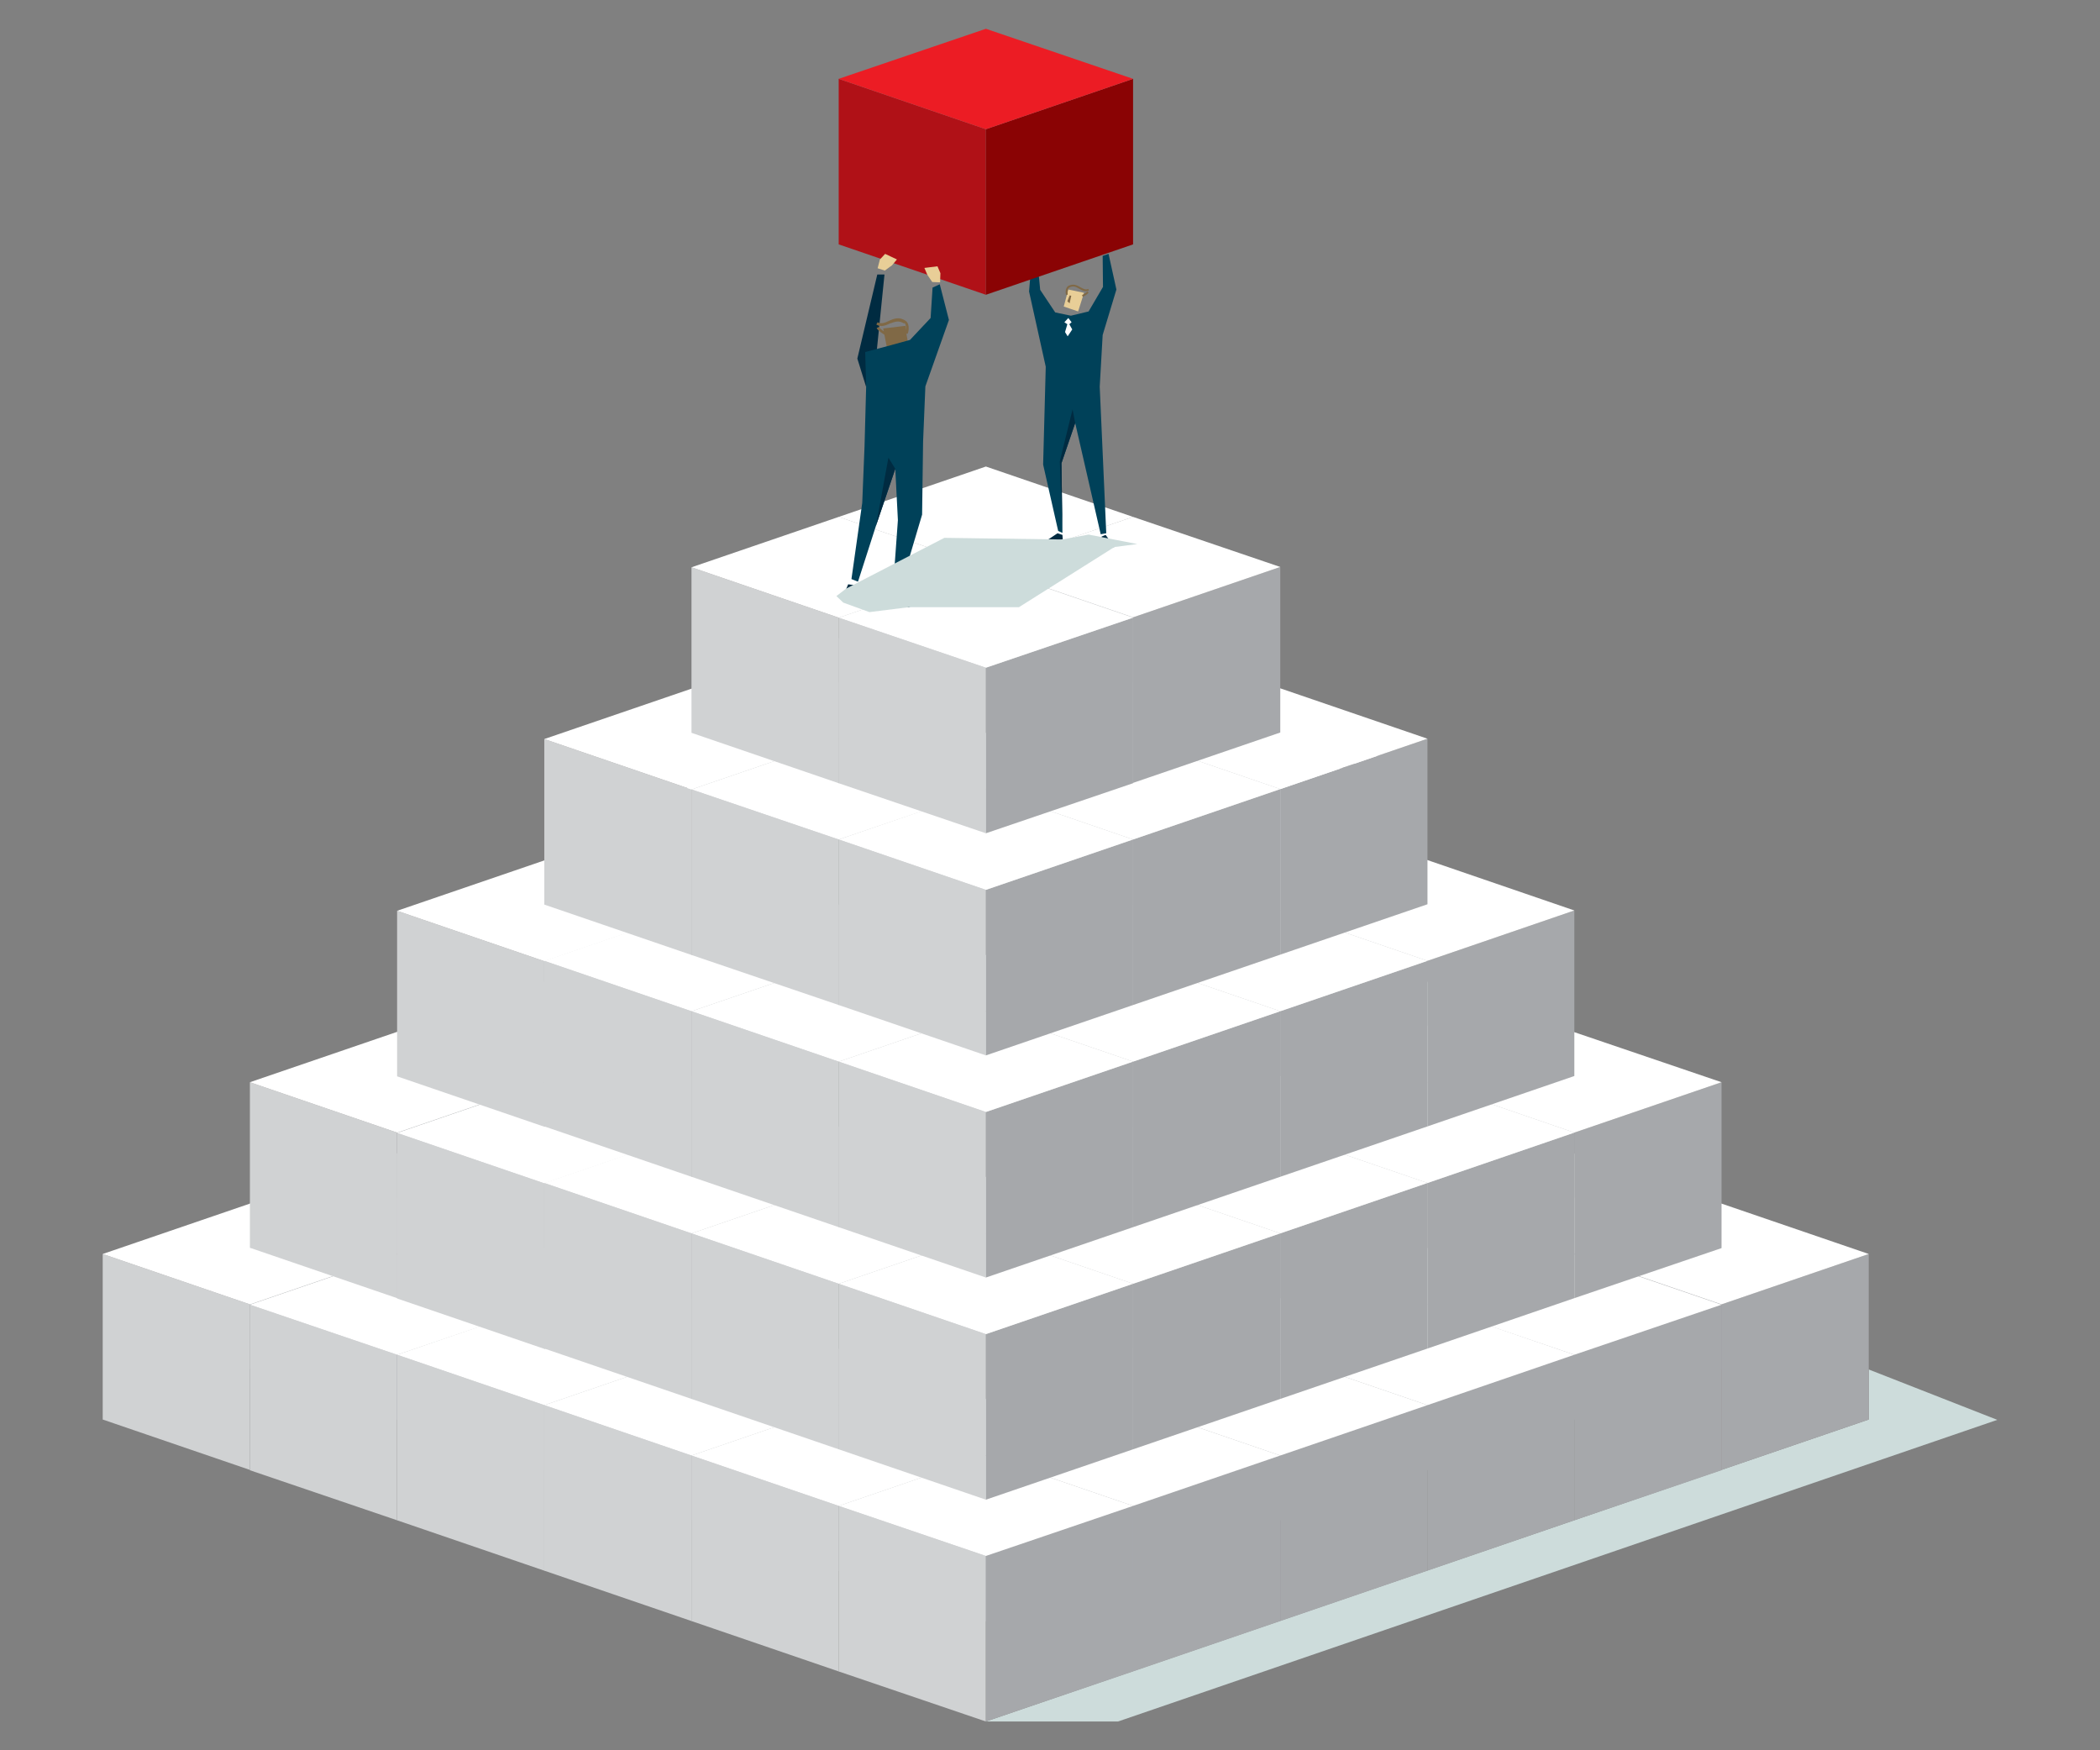 <?xml version="1.0" encoding="UTF-8"?> <svg xmlns="http://www.w3.org/2000/svg" xmlns:xlink="http://www.w3.org/1999/xlink" version="1.1" viewBox="0 0 642 535"><rect x="0" y="0" width="642" height="535" fill="#808080" stroke="none"/><defs><style> .st0 { fill: #545454; } .st1 { fill: #faead3; } .st2 { fill: #002b41; } .st3 { fill: url(#linear-gradient); } .st4 { fill: #ff6478; } .st5 { isolation: isolate; } .st6 { fill: #806946; } .st7 { fill: #fff; } .st8 { fill: #ffcb50; } .st9 { fill: #8a0304; } .st10 { fill: #d0d2d3; } .st11 { fill: #ababab; } .st12 { fill: #383838; } .st13 { fill: #59cf57; } .st14 { fill: #004159; } .st15 { fill: #cddcdb; mix-blend-mode: multiply; } .st16 { fill: #a6a8ab; } .st17 { fill: #737373; } .st18 { fill: #4ca2ff; } .st19 { fill: #ec1c24; } .st20 { fill: #333; } .st21 { fill: #b01117; } .st22 { fill: #e8ce97; } </style><linearGradient id="linear-gradient" x1="239.6" y1="-540.3" x2="438.9" y2="-463.3" gradientTransform="translate(-25.3 775.7) rotate(.2) skewX(0)" gradientUnits="userSpaceOnUse"><stop offset="0" stop-color="#fafafa"></stop><stop offset="0" stop-color="#f9f9f9"></stop><stop offset="1" stop-color="#f7f7f7"></stop></linearGradient></defs><g class="st5"><g id="Layer_1"><g><path class="st1" d="M301.6,256.3l-1-1.2c2.2-1.8,4.6-3.6,6.9-5.4,2.6-1.9,5.2-3.7,7.9-5.5l.8,1.3c-2.6,1.7-5.3,3.6-7.8,5.4-2.3,1.7-4.6,3.5-6.8,5.3Z"></path><ellipse class="st18" cx="255.3" cy="282.1" rx="3.3" ry="3.3" transform="translate(-124.7 263.3) rotate(-45)"></ellipse><ellipse class="st13" cx="290.8" cy="271.3" rx="12.5" ry="12.5" transform="translate(-106.7 285.6) rotate(-45.1)"></ellipse><ellipse class="st4" cx="287.8" cy="308.3" rx="7.9" ry="8" transform="translate(-133.7 294) rotate(-45)"></ellipse><path class="st8" d="M311,293.9c.2,1.8-1.2,3.4-3,3.6-1.8.2-3.4-1.2-3.6-3-.2-1.8,1.2-3.4,3-3.6,1.8-.2,3.4,1.2,3.6,3Z"></path><g><polygon class="st3" points="435.7 325.6 209.9 324.9 210.1 230.5 435.8 231.1 435.7 325.6"></polygon><g><g><path class="st12" d="M370,316.2h-.3c0,0-.2,0-.2-.2v-1.9c0,0,0-.2.2-.2h.3c0,0,.2,0,.2.2v1.9c0,0,0,.2-.2.2ZM371.5,313.5h-.7c0,0-.2,0-.2.2v.7c0,0,0,.2.2.2h.7c.1,0,.2,0,.2-.2v-.7c0,0,0-.2-.2-.2ZM371.5,315.6h-.7c0,0-.2,0-.2.2v.7c0,0,0,.2.2.2h.7c.1,0,.2,0,.2-.2v-.7c0,0,0-.2-.2-.2Z"></path><path class="st12" d="M404.6,316.3h-.3c0,0-.2,0-.2-.2v-1.9c0,0,0-.2.2-.2h.3c0,0,.2,0,.2.2v1.9c0,0,0,.2-.2.2ZM406.1,313.6h-.5c-.1,0-.3.1-.3.3v.5c0,.1.1.3.3.3h.5c.1,0,.3-.1.3-.3v-.5c0-.1-.1-.3-.3-.3ZM406.2,315.7h-.7c0,0-.2,0-.2.2v.7c0,0,0,.2.2.2h.7c0,0,.2,0,.2-.2v-.7c0,0,0-.2-.2-.2Z"></path><path class="st12" d="M392.9,313.9v-.2s0,0,0,0h-1.5s0,0,0,0v1.6s0,0,0,0h1.2s0,0,0,0v.9s0,0,0,0h-1.2s0,0,0,0v.2s0,0,0,0h1.5s0,0,0,0v-1.6s0,0,0,0h-1.2s0,0,0,0v-.9s0,0,0,0h1.2s0,0,0,0Z"></path><path class="st12" d="M399.2,313.6h-1.3s0,0,0,0v.7s0,0,0,0h.2s0,0,0,0v-.4s0,0,0,0h.9s0,0,0,0v.7s0,0,0,0l-.6.3s0,0,0,0v1.5s0,0,0,0h.2c0,0,0,0,0,0v-1.3s0,0,0,0l.6-.3s0,0,0,0v-1.2s0,0,0,0h-.2Z"></path><path class="st12" d="M394.7,315.2v-1.2s0,0,0,0h.4s0,0,0,0v.2s0,0,0,0h.2c0,0,0,0,0,0v-.6s0,0,0,0h-1.1s0,0,0,0v3s0,0,0,0h1.8s0,0,0,0v-1.2s0,0,0,0h-1.4s0,0,0,0ZM396,316.4h-1.1s0,0,0,0v-.5s0,0,0,0h1.1c0,0,0,0,0,0v.5s0,0,0,0Z"></path><path class="st12" d="M402.5,314.9v-1.2s0,0,0,0h-1.3s0,0,0,0v.2s0,0,0,0h1s0,0,0,0v.9s0,0,0,0h-1s0,0,0,0v.2s0,0,0,0h1s0,0,0,0v.9s0,0,0,0h-1s0,0,0,0v.2s0,0,0,0h1.6s0,0,0,0v-1.5c0,0,0-.1-.1-.1,0,0-.1,0-.1-.1Z"></path><path class="st12" d="M387.9,315.9h-.3c0,0-.2,0-.2-.2v-1.2c0,0,0-.2.2-.2h.3c0,0,.2,0,.2.2v1.2c0,0,0,.2-.2.2ZM388.8,314.4h-.3c0,0-.2,0-.2.2v1.2c0,0,0,.2.2.2h.3c0,0,.2,0,.2-.2v-1.2c0,0,0-.2-.2-.2ZM389.7,314.4h-.2c0,0-.1,0-.1.1v1.3c0,0,0,.1,0,.1h.2c0,0,0,0,0,0v-1.3c0,0,0-.1,0-.1Z"></path><path class="st12" d="M383.5,314.2v1.8c0,.4.3.7.7.7h1.1c.4,0,.7-.3.7-.7v-1.8c0-.4-.3-.7-.7-.7h-1.1c-.4,0-.7.3-.7.7ZM383.9,316v-1.8c0-.2.2-.3.3-.3h1.1c.2,0,.3.2.3.3v1.8c0,.2-.2.3-.3.3h-1.1c-.2,0-.3-.2-.3-.3Z"></path><path class="st12" d="M381.8,313.6h-1.6s0,0,0,0v1.6s0,0,0,0h0s1.3,0,1.3,0c0,0,0,0,0,0v1.2s0,0,0,0h.4c0,0,0,0,0,0v-3s0,0,0,0h-.2ZM381.7,314.9h-1.2s0,0,0,0v-.9s0,0,0,0h1.2s0,0,0,0v.9s0,0,0,0Z"></path><path class="st12" d="M378.4,314.9v-1.2s0,0,0,0h-1.6s0,0,0,0v1.2s0,0,0,0h-.1s0,0,0,0v1.5s0,0,0,0h2.1s0,0,0,0v-1.5s0,0,0,0h0c0,0,0,0,0,0ZM377.1,313.9h.9s0,0,0,0v.9s0,0,0,0h-.9s0,0,0,0v-.9s0,0,0,0ZM377,316.2v-.9s0,0,0,0h.9s0,0,0,0v.9s0,0,0,0h-.9c0,0,0,0,0,0Z"></path><path class="st12" d="M374.6,313.5h-1.3s0,0,0,0v.7s0,0,0,0h.2s0,0,0,0v-.4s0,0,0,0h.9s0,0,0,0v.7s0,0,0,0l-.6.3s0,0,0,0v1.5s0,0,0,0h.2s0,0,0,0v-1.3s0,0,0,0l.6-.3s0,0,0,0v-1.2s0,0,0,0h-.2Z"></path></g><g><path class="st12" d="M315.2,315.2h-.6c0,0-.2,0-.2-.2v-1.2c0,0,0-.2.2-.2h.6c0,0,.2,0,.2.2v1.2c0,0,0,.2-.2.2ZM313.4,314.2h-.2c0,0,0,0,0,0v1.9s0,0,0,0h.2s0,0,0,0v-1.9s0,0,0,0ZM314,314.2h-.2s0,0,0,0v1.9s0,0,0,0h.2s0,0,0,0v-1.9s0,0,0,0Z"></path><path class="st12" d="M352.2,315.3h-.6c0,0-.2,0-.2-.2v-1.2c0,0,0-.2.2-.2h.6c0,0,.2,0,.2.2v1.2c0,0,0,.2-.2.2ZM350.4,314.3h-.2s0,0,0,0v1.9s0,0,0,0h.2s0,0,0,0v-1.9s0,0,0,0ZM351,314.3h-.2s0,0,0,0v1.9s0,0,0,0h.2s0,0,0,0v-1.9s0,0,0,0Z"></path><path class="st12" d="M317.5,314.9v-1.4c0,0,0-.2-.1-.2h-.3c0,0-.2,0-.2.2v.2c0,0,0,.2.2.2,0,0,.2,0,.2.1v.9c0,0,0,.2-.2.2,0,0-.2,0-.2.1v1.1c0,0,0,.2.2.2h1.1c0,0,.2,0,.2-.1v-1.1c0,0,0-.1-.1-.1h-.5c0,0-.1,0-.1-.2Z"></path><path class="st12" d="M319.7,313.5v.2s0,0,0,0h1.1s0,0,0,0v.9s0,0,0,0h-1.1s0,0,0,0v1.6s0,0,0,0h1.3c0,0,0,0,0,0v-.2s0,0,0,0h-1.1s0,0,0,0v-.9s0,0,0,0h1.1c0,0,0,0,0,0v-1.6s0,0,0,0h-1.3s0,0,0,0Z"></path><path class="st12" d="M331,313.7v-.2s0,0,0,0h-1.6s0,0,0,0v1.6s0,0,0,0h1.2s0,0,0,0v.9s0,0,0,0h-1.2s0,0,0,0v.2s0,0,0,0h1.6s0,0,0,0v-1.6s0,0,0,0h-1.2s0,0,0,0v-.9s0,0,0,0h1.2s0,0,0,0Z"></path><path class="st12" d="M346.3,314.1v1.8c0,.4.3.7.7.7h1.1c.4,0,.7-.3.7-.7v-1.8c0-.4-.3-.7-.7-.7h-1.1c-.4,0-.7.3-.7.7ZM346.6,315.9v-1.8c0-.2.2-.3.3-.3h1.1c.2,0,.3.2.3.3v1.8c0,.2-.2.3-.3.3h-1.1c-.2,0-.3-.2-.3-.3Z"></path><path class="st12" d="M344.5,313.5h-1.6c0,0,0,0,0,0v1.6s0,0,0,0h0s1.3,0,1.3,0c0,0,0,0,0,0v1.2s0,0,0,0h.4c0,0,0,0,0,0v-3s0,0,0,0h-.2ZM344.4,314.8h-1.2s0,0,0,0v-.9s0,0,0,0h1.2s0,0,0,0v.9s0,0,0,0Z"></path><path class="st12" d="M341.1,314.8v-1.2s0,0,0,0h-1.5s0,0,0,0v1.2s0,0,0,0h-.1s0,0,0,0v1.5s0,0,0,0h2.1s0,0,0,0v-1.5s0,0,0,0h-.1s0,0,0,0ZM339.8,313.8h.9c0,0,0,0,0,0v.9s0,0,0,0h-.9s0,0,0,0v-.9s0,0,0,0ZM339.7,316.1v-.9s0,0,0,0h.9c0,0,0,0,0,0v.9s0,0,0,0h-.9s0,0,0,0Z"></path><path class="st12" d="M337.3,313.4h-1.3s0,0,0,0v.7s0,0,0,0h.2s0,0,0,0v-.4s0,0,0,0h.9s0,0,0,0v.7s0,0,0,0l-.6.3s0,0,0,0v1.5s0,0,0,0h.2c0,0,0,0,0,0v-1.3s0,0,0,0l.6-.3s0,0,0,0v-1.2s0,0,0,0h-.2Z"></path><path class="st12" d="M332.8,315v-1.2s0,0,0,0h.4s0,0,0,0v.2s0,0,0,0h.2s0,0,0,0v-.6s0,0,0,0h-1.1s0,0,0,0v3s0,0,0,0h1.8c0,0,0,0,0,0v-1.2s0,0,0,0h-1.4s0,0,0,0ZM334.1,316.2h-1.2s0,0,0,0v-.5s0,0,0,0h1.2s0,0,0,0v.5s0,0,0,0Z"></path><path class="st12" d="M327.3,315.1h0c0,.2,0,.2,0,.2h-.6s0,0,0,0v-1.7s0,0,0,0h-.5s0,0,0,0v2.1s0,0,0,0h1.3s0,0,0,0v.7s0,0,0,0h.4c0,0,0,0,0,0v-1.3s0,0,0,0h-.4s0,0,0,0Z"></path><path class="st12" d="M324.2,314.7v-1.2s0,0,0,0h-1.3s0,0,0,0v.2s0,0,0,0h1s0,0,0,0v.9s0,0,0,0h-1s0,0,0,0v.2s0,0,0,0h1s0,0,0,0v.9s0,0,0,0h-1s0,0,0,0v.2s0,0,0,0h1.6s0,0,0,0v-1.5c0,0,0-.1-.1-.1,0,0-.1,0-.1-.1Z"></path></g></g><rect class="st12" x="317.7" y="189.2" width=".3" height="197.2" transform="translate(29.1 604.9) rotate(-89.8)"></rect><polygon class="st12" points="309.4 307.5 219.2 307.2 219.2 307 309.4 307.2 309.4 307.5"></polygon><polygon class="st12" points="426.4 252.1 353 251.9 353 251.6 426.4 251.8 426.4 252.1"></polygon><polygon class="st12" points="426.3 307.8 353 307.6 353 307.4 426.3 307.6 426.3 307.8"></polygon><g><path class="st12" d="M220.6,305.8h0c0,0,.3-.1.3-.1v-2.5s-.3,0-.3,0h0c0,0,1.8,0,1.8,0v.8s0,0,0,0c0-.1,0-.2,0-.3,0,0,0-.1,0-.2,0,0-.1-.1-.2-.1,0,0-.2,0-.3,0-.1,0-.3,0-.3,0v1.2s0,0,0,0c0,0,.2,0,.2,0,0,0,0,0,.1,0,0,0,0,0,0-.1,0,0,0-.1,0-.2h.1s0,1,0,1h-.1c0-.2,0-.3,0-.4,0,0-.1-.1-.3-.1h-.1s0,1.2,0,1.2h.4s0,.1,0,.1h-1.1Z"></path><path class="st12" d="M223,304.5c0-.3,0-.5.1-.7,0-.2.2-.4.4-.5.2-.1.4-.2.6-.2.4,0,.6.1.9.4.2.3.3.6.3,1,0,.2,0,.3,0,.4,0,.1,0,.3-.1.4,0,.1-.1.2-.2.3,0,0-.2.2-.3.2-.1,0-.3,0-.4,0-.4,0-.7-.1-.9-.4-.2-.3-.3-.6-.3-1ZM223.5,304.5c0,.2,0,.5,0,.7,0,.2.1.4.2.5.1.1.2.2.4.2.2,0,.4-.1.5-.4.1-.2.2-.6.2-1,0-.4,0-.7-.2-1-.1-.2-.3-.3-.5-.3,0,0-.1,0-.2,0,0,0-.1,0-.2.1,0,0-.1.2-.1.2,0,.1,0,.2,0,.4,0,.1,0,.3,0,.5Z"></path><path class="st12" d="M226,305.8h0c0,0,.3-.1.3-.1v-2.5s-.3,0-.3,0h0c0,0,1,0,1,0,.1,0,.3,0,.4,0,.1,0,.2,0,.3.1,0,0,.2.1.2.2,0,0,0,.2,0,.3,0,.2,0,.4-.2.5-.1.1-.3.2-.6.2h0c.1,0,.2,0,.3,0,0,0,.1,0,.2.1,0,0,0,.1.1.2,0,0,0,.1.1.3,0,.1.1.2.2.3,0,0,0,.1.1.2,0,0,0,0,.1,0,0,0,0,0,.1,0h0c0,.1-.3.1-.3.1,0,0-.2,0-.2,0,0,0-.1,0-.2,0,0,0-.1-.1-.1-.2,0,0-.1-.2-.2-.5,0,0,0,0,0-.1,0,0,0-.1,0-.1,0,0,0,0,0,0,0,0,0,0,0,0,0,0,0,0,0,0,0,0,0,0-.1,0v1.2s.3,0,.3,0h0c0,0-1.1,0-1.1,0ZM226.7,304.5s0,0,0,0c.2,0,.4,0,.5-.2,0-.1.1-.3.1-.5,0-.1,0-.2,0-.3,0,0,0-.1-.1-.2,0,0-.1,0-.2,0,0,0-.1,0-.2,0,0,0-.1,0-.2,0v1.2Z"></path></g><g><path class="st12" d="M354.5,250.4h0c0,0,.3,0,.3,0v-2.5s-.3,0-.3,0h0c0,0,.9,0,.9,0,.3,0,.5,0,.7,0,.2,0,.3.2.4.3.1.1.2.3.2.4,0,.2,0,.3,0,.6,0,.2,0,.3,0,.4,0,.1,0,.3-.2.4,0,.1-.2.2-.3.3-.1,0-.2.1-.4.2-.1,0-.3,0-.5,0h-1ZM355.2,250.3c0,0,.1,0,.2,0,.1,0,.2,0,.3,0,0,0,.2-.1.2-.2,0,0,.1-.2.2-.3,0-.1,0-.2.1-.4,0-.1,0-.3,0-.4,0-.1,0-.3,0-.4,0-.1,0-.2,0-.3,0-.1,0-.2-.1-.3,0,0-.2-.1-.3-.2,0,0-.2,0-.4,0,0,0-.1,0-.2,0v2.5Z"></path><path class="st12" d="M357.2,250.5h0c0,0,.2-.1.2-.1l.9-2.7h0s.9,2.7.9,2.7h.3s0,.1,0,.1h-1s0,0,0,0h.3s-.2-.7-.2-.7h-.8s-.2.7-.2.7h.3s0,.1,0,.1h-.6ZM357.8,249.6h.8s-.4-1.2-.4-1.2h0s-.4,1.2-.4,1.2Z"></path><path class="st12" d="M359.7,248.7v-.9s2.1,0,2.1,0v.9s0,0,0,0c0,0,0-.2,0-.2,0,0,0-.1,0-.2,0,0,0-.1,0-.2,0,0,0,0,0-.1,0,0,0,0,0,0,0,0,0,0-.1,0,0,0-.1,0-.2,0,0,0,0,0,0,0,0,0,0,0,0,0v2.5s.3,0,.3,0h0c0,0-1.1,0-1.1,0h0c0,0,.3-.1.3-.1v-2.5s0,0,0,0c0,0,0,0,0,0,0,0-.1,0-.2,0,0,0,0,0-.1,0,0,0,0,0,0,0,0,0,0,0,0,0,0,0,0,0,0,.1,0,0,0,0,0,.1,0,0,0,.2,0,.4h-.1Z"></path><path class="st12" d="M362.4,250.5h0c0,0,.3-.1.3-.1v-2.5s-.3,0-.3,0h0c0,0,1.9,0,1.9,0v.8s0,0,0,0c0,0,0-.2,0-.2,0,0,0-.1,0-.2,0,0,0-.1-.1-.1,0,0,0,0-.2,0,0,0-.1,0-.2,0-.1,0-.2,0-.4,0v1.1s.1,0,.2,0c.1,0,.2,0,.3,0,0,0,0-.2,0-.4h0s0,1,0,1h0c0-.2,0-.3,0-.4,0,0-.2-.1-.3-.1-.1,0-.2,0-.2,0v1.2c.2,0,.3,0,.5,0,0,0,.1,0,.2,0,0,0,.1,0,.1,0,0,0,0,0,.1,0,0,0,0,0,0-.1,0,0,0-.1,0-.2,0,0,0-.1,0-.2h0s0,.8,0,.8h-1.9Z"></path></g><g><path class="st12" d="M416.1,241.6c0,0,0-.1,0-.2,0,0,.1,0,.2,0,0,0,.1,0,.2,0,0,0,0,.1,0,.2,0,0,0,.1,0,.2,0,0-.1,0-.2,0h0c0,.1.2.2.4.2.2,0,.3,0,.3-.2,0-.1.1-.3.1-.5,0,0,0-.2,0-.2,0,0,0,0,0-.1,0,0,0,0,0-.1,0,0,0,0,0-.1,0,0,0,0,0,0,0,0,0,0,0,0,0,0,0,0-.1,0,0,0,0,0-.2,0,0,0-.2,0-.2,0,0,0-.1,0-.2.1h0c0,0,0-1.4,0-1.4,0,0,.9,0,1,0,0,0,0,0,0,0,0,0,0,0,0,0,0,0,0,0,0,0,0,0,0,0,0,0,0,0,0,0,0,0,0,0,0,0,0,0h.1s0,.6,0,.6h-1.2s0,.8,0,.8c.1,0,.3-.1.5-.1.1,0,.3,0,.4,0,.1,0,.2,0,.3.1,0,0,.1.1.2.2,0,0,0,.2,0,.2,0,0,0,.2,0,.3,0,0,0,.2,0,.3,0,0,0,.2-.2.3,0,0-.2.2-.3.2-.1,0-.3,0-.4,0-.2,0-.4,0-.5-.1-.1,0-.2-.2-.2-.4Z"></path><path class="st12" d="M418.3,240.9c0-.5,0-.9.2-1.2.2-.3.4-.4.7-.4.1,0,.2,0,.3,0,0,0,.1,0,.2,0,0,0,0,0,.1.1,0,0,0,0,0,.1,0,0,0,0,0,.1,0,0,0,.1,0,.2,0,0-.1,0-.2,0,0,0-.1,0-.2,0,0,0,0-.1,0-.2,0,0,0-.1,0-.2,0,0,.1,0,.2,0h0c0,0,0,0-.1-.1,0,0-.1,0-.2,0-.4,0-.5.2-.5.7,0,0,0,.1,0,.2,0,.1,0,.2,0,.3h0c0,0,.1-.1.2-.2,0,0,.2,0,.3,0,.1,0,.3,0,.4,0,.1,0,.2.1.2.2,0,0,.1.2.1.3,0,.1,0,.2,0,.3,0,0,0,.2,0,.2,0,0,0,.2,0,.2,0,0-.1.1-.2.2,0,0-.1.1-.3.2,0,0-.2,0-.3,0-.1,0-.2,0-.3,0,0,0-.2,0-.2-.1,0,0-.1-.1-.2-.2,0,0,0-.1-.1-.2,0,0,0-.1,0-.2,0,0,0-.2,0-.2,0,0,0-.1,0-.2ZM418.8,241c0,.2,0,.4,0,.5,0,.1,0,.2,0,.3,0,0,0,.1.1.2,0,0,0,0,.1,0,.1,0,.2,0,.3-.2,0-.1.1-.3.1-.5,0,0,0-.1,0-.2,0,0,0-.1,0-.2,0,0,0-.1,0-.2,0,0,0,0,0-.1,0,0,0,0,0,0,0,0,0,0-.2,0,0,0-.2,0-.3,0,0,0-.1.1-.2.2,0,0,0,0,0,.1Z"></path><path class="st12" d="M420.6,240v-.7s1.5,0,1.5,0v.3c-.1.2-.3.4-.4.6,0,.2-.2.4-.2.6,0,.2,0,.4,0,.5,0,.2,0,.3,0,.5,0,0,0,.2,0,.2,0,0,0,0-.2,0-.1,0-.2,0-.2-.3,0-.1,0-.2,0-.4,0-.1,0-.3.1-.4,0,0,.1-.3.2-.5.1-.2.2-.4.3-.6.1-.2.2-.3.2-.3h0s-.7,0-.7,0c0,0-.2,0-.2,0,0,0-.1,0-.1,0,0,0,0,0,0,0,0,0,0,0,0,.1,0,0,0,0,0,.1h-.1Z"></path><path class="st12" d="M422.6,239.9s0,0,0-.1c0,0,0,0,0-.2,0,0,0-.1.1-.2,0,0,.1,0,.2-.1.1,0,.2,0,.3,0,.2,0,.4,0,.6.2.1.1.2.3.2.5,0,.2,0,.3-.2.4-.1.1-.3.2-.5.2h0c.6,0,.8.3.8.8,0,0,0,.2,0,.3,0,0,0,.2-.2.2,0,0-.2.1-.3.2-.1,0-.3,0-.4,0-.3,0-.5,0-.6-.1-.1,0-.2-.2-.2-.4,0,0,0-.1,0-.2,0,0,.1,0,.2,0,0,0,.1,0,.2,0,0,0,0,.1,0,.2,0,0,0,.1,0,.2,0,0-.1,0-.2,0h0s0,0,0,0c0,0,0,0,0,0,0,0,0,0,0,0,0,0,0,0,.1,0,0,0,.1,0,.2,0,.2,0,.3,0,.4-.2,0-.1.1-.3.1-.5,0,0,0,0,0-.1,0,0,0,0,0-.1,0,0,0-.1,0-.1,0,0,0,0,0-.1,0,0,0,0-.1-.1,0,0,0,0-.2,0,0,0-.1,0-.2,0h-.1s0-.1,0-.1h.1c0,0,.2,0,.2,0,0,0,.1,0,.1-.1,0,0,0-.1,0-.2,0,0,0-.1,0-.2,0-.2,0-.3-.1-.4,0,0-.2-.1-.3-.1,0,0-.2,0-.3,0,0,0-.1.1-.2.2h0c0,0,.2,0,.2,0,0,0,0,.1,0,.2,0,0,0,.1,0,.2,0,0-.1,0-.2,0,0,0-.1,0-.2,0,0,0,0-.1,0-.2Z"></path></g><g><path class="st12" d="M393.8,286.8h0c0,0,.3-.1.3-.1v-2.5s-.3,0-.3,0h0c0,0,1,0,1,0,.3,0,.5,0,.7.1.2,0,.3.2.4.3.1.1.2.3.2.4,0,.2,0,.3,0,.6,0,.2,0,.3,0,.4,0,.1,0,.3-.2.4,0,.1-.2.2-.3.3-.1,0-.2.1-.4.2-.1,0-.3,0-.5,0h-1ZM394.6,286.6c0,0,.1,0,.2,0,.1,0,.2,0,.3,0,.1,0,.2,0,.3-.2,0,0,.1-.2.2-.3,0-.1,0-.2,0-.3,0-.1,0-.3,0-.4,0-.1,0-.3,0-.4,0-.1,0-.2,0-.3,0-.1,0-.2-.2-.3,0,0-.1-.1-.2-.2-.1,0-.2,0-.4,0,0,0-.1,0-.2,0v2.4Z"></path><path class="st12" d="M396.9,285.4c0-.3,0-.5.1-.7,0-.2.2-.4.4-.5.2-.1.4-.2.6-.2.4,0,.6.1.9.4.2.3.3.6.3,1,0,.1,0,.3,0,.4,0,.1,0,.3-.1.4,0,.1-.1.2-.2.3,0,0-.2.2-.3.2-.1,0-.3,0-.4,0-.4,0-.7-.1-.9-.4-.2-.3-.3-.6-.3-1ZM397.4,285.4c0,.2,0,.5,0,.7,0,.2.1.4.2.5.1.1.2.2.4.2.2,0,.4-.1.5-.4.1-.2.2-.6.2-1,0-.4,0-.7-.2-1-.1-.2-.3-.3-.5-.3,0,0-.1,0-.2,0,0,0-.1,0-.2.1,0,0-.1.1-.1.2,0,.1,0,.2,0,.4,0,.1,0,.3,0,.5Z"></path><path class="st12" d="M399.8,286.8h0c0,0,.3-.1.3-.1v-2.5s-.3,0-.3,0h0c0,0,1.1,0,1.1,0h0c0,0-.3.1-.3.1v2.5c.2,0,.3,0,.4,0,0,0,.1,0,.2,0,0,0,.1,0,.1,0,0,0,0,0,.1,0,0,0,0,0,0,0,0,0,0,0,0,0,0,0,0,0,0-.2,0,0,0-.2,0-.3h0s0,.8,0,.8h-2Z"></path><path class="st12" d="M402.3,286.8h0c0,0,.3-.1.3-.1v-2.5s-.3,0-.3,0h0c0,0,1.1,0,1.1,0h0c0,0-.3.1-.3.1v2.5c.2,0,.3,0,.4,0,0,0,.1,0,.2,0,0,0,0,0,.1,0,0,0,0,0,.1,0,0,0,0,0,0,0,0,0,0,0,0,0,0,0,0,0,0-.2,0,0,0-.2,0-.3h0s0,.8,0,.8h-2Z"></path><path class="st12" d="M404.6,286.8h0c0,0,.2-.1.2-.1l.9-2.7h0s.9,2.7.9,2.7h.3s0,.1,0,.1h-1s0,0,0,0h.3s-.2-.7-.2-.7h-.8s-.2.7-.2.7h.3s0,.1,0,.1h-.6ZM405.2,285.9h.8s-.4-1.2-.4-1.2h0s-.4,1.2-.4,1.2Z"></path><path class="st12" d="M407.4,286.8h0c0,0,.3-.1.3-.1v-2.5s-.3,0-.3,0h0c0,0,1,0,1,0,.1,0,.3,0,.4,0,.1,0,.2,0,.3.1,0,0,.2.1.2.2,0,0,0,.2,0,.3,0,.2,0,.4-.2.5-.1.1-.3.2-.6.2h0c.1,0,.2,0,.3,0,0,0,.1,0,.2.1,0,0,0,.1.1.2,0,0,0,.1.1.3,0,.1.1.2.2.3,0,0,0,.1.1.2,0,0,0,0,.1,0,0,0,0,0,.1,0h0c0,.1-.3.1-.3.1-.1,0-.2,0-.2,0,0,0-.1,0-.2,0,0,0,0-.1-.1-.2,0,0-.1-.2-.2-.5,0,0,0,0,0-.1,0,0,0-.1,0-.1,0,0,0,0,0-.1,0,0,0,0,0,0,0,0,0,0,0,0,0,0,0,0-.1,0v1.2s.3,0,.3,0h0c0,0-1.1,0-1.1,0ZM408.2,285.4s0,0,0,0c.2,0,.4,0,.5-.2,0-.1.1-.3.1-.5,0-.1,0-.2,0-.3,0,0,0-.1-.1-.2,0,0-.1,0-.2,0,0,0-.1,0-.2,0,0,0-.1,0-.2,0v1.2Z"></path><path class="st12" d="M411.1,284.1c0,0-.2,0-.2,0,0,0-.1,0-.2,0,0,0,0,0-.1.1,0,0,0,.1,0,.2,0,0,0,0,0,.1,0,0,0,0,0,.1,0,0,0,.1.2.1,0,0,.2.1.3.2.2,0,.3.1.4.2.1,0,.2.1.3.2,0,0,.1.1.1.2,0,0,0,.2,0,.3,0,0,0,.2,0,.3,0,0,0,.2-.2.2,0,0-.2.1-.3.2-.1,0-.2,0-.4,0-.2,0-.3,0-.4,0-.1,0-.2,0-.3-.1,0,0-.1-.1-.2-.2,0,0,0-.1,0-.2,0,0,0,0,0-.1,0,0,0,0,0,0,0,0,0,0,0,0,0,0,0,0,.1,0,0,0,0,0,.1,0,0,0,0,0,0,0,0,0,0,0,0,0,0,0,0,0,0,.1,0,0,0,.2,0,.2,0,0-.1,0-.2,0h0s0,0,0,0c0,0,0,0,.1,0,0,0,0,0,.2,0,0,0,.1,0,.2,0,0,0,.2,0,.2,0,0,0,.1,0,.2,0,0,0,.1,0,.1-.1,0,0,0-.1,0-.2,0,0,0-.1,0-.2,0,0,0-.1-.1-.2,0,0-.1-.1-.2-.2-.1,0-.2-.1-.4-.2-.1,0-.2-.1-.3-.2,0,0-.2-.1-.2-.2,0,0,0-.1,0-.2,0,0,0-.2,0-.2,0-.1,0-.2,0-.3,0,0,0-.2.2-.2,0,0,.2-.1.3-.2.1,0,.2,0,.4,0,.1,0,.2,0,.3,0,0,0,.2,0,.2.1,0,0,.1.1.1.2,0,0,0,.1,0,.2,0,0,0,0,0,.1,0,0,0,0,0,0,0,0,0,0,0,0,0,0,0,0-.1,0,0,0,0,0-.1,0,0,0,0,0,0,0,0,0,0,0,0,0,0,0,0,0,0-.1,0,0,0,0,0-.1,0,0,0,0,0,0,0,0,0,0,0,0,0,0,0,0,.1,0h0s0,0,0,0c0,0,0,0,0,0,0,0,0,0-.2,0,0,0-.1,0-.2,0Z"></path></g><g><path class="st12" d="M220.7,267.7h0c0,0,.3-.1.3-.1v-2.5s-.3,0-.3,0h0c0,0,1,0,1,0,.1,0,.3,0,.4,0,.1,0,.2,0,.3.1,0,0,.2.1.2.2,0,0,0,.2,0,.3,0,.1,0,.2,0,.3,0,0,0,.2-.2.2,0,0-.2.1-.2.2,0,0-.2,0-.3,0-.1,0-.2,0-.3,0,0,0,0,0-.1,0v1s.3,0,.3,0h0c0,0-1.1,0-1.1,0ZM221.5,266.5s0,0,.1,0c.4,0,.6-.3.6-.8,0-.1,0-.2,0-.3,0,0,0-.1-.1-.2,0,0-.1,0-.2-.1,0,0-.1,0-.2,0,0,0-.1,0-.2,0v1.4Z"></path><path class="st12" d="M222.9,267.7h0c0,0,.2-.1.2-.1l.9-2.7h0s.9,2.7.9,2.7h.2s0,.1,0,.1h-1s0,0,0,0h.3s-.2-.7-.2-.7h-.8s-.2.7-.2.7h.3s0,.1,0,.1h-.6ZM223.5,266.8h.8s-.4-1.2-.4-1.2h0s-.4,1.2-.4,1.2Z"></path><polygon class="st12" points="225.2 265.1 225.2 265 226.3 265 226.3 265.1 226 265.1 226.6 266.3 226.6 266.3 227.2 265.1 226.9 265.1 226.9 265 227.5 265 227.5 265.1 227.3 265.1 226.7 266.4 226.7 267.6 227 267.6 227 267.7 225.9 267.7 225.9 267.6 226.2 267.6 226.2 266.5 225.4 265.1 225.2 265.1"></polygon><path class="st12" d="M229.1,265.9v-.9s2.1,0,2.1,0v.9s0,0,0,0c0,0,0-.2,0-.2,0,0,0-.1,0-.2,0,0,0-.1,0-.2,0,0,0,0,0-.1,0,0,0,0-.1,0,0,0,0,0-.1,0,0,0-.1,0-.2,0,0,0,0,0,0,0,0,0,0,0,0,0v2.5s.3,0,.3,0h0c0,0-1.1,0-1.1,0h0c0,0,.3-.1.3-.1v-2.5s0,0,0,0c0,0,0,0,0,0,0,0-.1,0-.2,0,0,0,0,0-.1,0,0,0,0,0,0,0,0,0,0,0,0,0,0,0,0,0,0,.1,0,0,0,0,0,.1,0,0,0,.2,0,.4h-.1Z"></path><path class="st12" d="M231.8,266.4c0-.3,0-.5.1-.7,0-.2.2-.4.4-.5.2-.1.4-.2.6-.2.4,0,.6.1.9.4.2.3.3.6.3,1,0,.1,0,.3,0,.4,0,.1,0,.3-.1.4,0,.1-.1.2-.2.3,0,0-.2.2-.3.2-.1,0-.3,0-.4,0-.4,0-.7-.1-.9-.4-.2-.3-.3-.6-.3-1ZM232.3,266.3c0,.2,0,.5,0,.7,0,.2.1.4.2.5.1.1.2.2.4.2.2,0,.4-.1.5-.4.1-.2.2-.6.2-1,0-.4,0-.7-.2-1-.1-.2-.3-.3-.5-.3,0,0-.1,0-.2,0,0,0-.1,0-.2.1,0,0-.1.1-.1.2,0,0,0,.2,0,.4,0,.1,0,.3,0,.5Z"></path><path class="st12" d="M235.9,266v-.9s2.1,0,2.1,0v.9s0,0,0,0c0,0,0-.2,0-.2,0,0,0-.1,0-.2,0,0,0-.1,0-.2,0,0,0,0,0-.1,0,0,0,0,0,0,0,0,0,0-.1,0,0,0-.1,0-.2,0,0,0,0,0,0,0,0,0,0,0,0,0v2.5s.3,0,.3,0h0c0,0-1.1,0-1.1,0h0c0,0,.3-.1.3-.1v-2.5s0,0,0,0c0,0,0,0,0,0,0,0-.1,0-.2,0,0,0,0,0-.1,0,0,0,0,0,0,0,0,0,0,0,0,0,0,0,0,0,0,.1,0,0,0,0,0,.1,0,0,0,.2,0,.4h-.1Z"></path><polygon class="st12" points="238.6 267.7 238.6 267.7 238.8 267.6 238.9 265.2 238.6 265.1 238.6 265 239.6 265 239.6 265.1 239.3 265.2 239.3 266.3 240.4 266.3 240.4 265.2 240.1 265.1 240.1 265.1 241.1 265.1 241.1 265.1 240.8 265.2 240.8 267.6 241.1 267.7 241.1 267.8 240.1 267.7 240.1 267.7 240.4 267.6 240.4 266.4 239.3 266.4 239.3 267.6 239.6 267.7 239.6 267.7 238.6 267.7"></polygon><path class="st12" d="M241.7,267.8h0c0,0,.3-.1.3-.1v-2.5s-.3,0-.3,0h0c0,0,1.9,0,1.9,0v.8s0,0,0,0c0,0,0-.2,0-.2,0,0,0-.1,0-.2,0,0,0-.1-.1-.1,0,0,0,0-.2,0,0,0-.1,0-.2,0-.1,0-.2,0-.4,0v1.1s.1,0,.2,0c.1,0,.2,0,.3,0,0,0,0-.2,0-.4h.1s0,1,0,1h-.1c0-.2,0-.3,0-.4,0,0-.2,0-.3,0,0,0-.2,0-.2,0v1.2c.2,0,.3,0,.5,0,0,0,.1,0,.2,0,0,0,.1,0,.1,0,0,0,0,0,.1,0,0,0,0,0,0-.1,0,0,0-.1,0-.2,0,0,0-.1,0-.2h0s0,.8,0,.8h-1.9Z"></path><path class="st12" d="M220.7,271c0-.3,0-.5.1-.7,0-.2.2-.4.4-.5.2-.1.4-.2.6-.2.4,0,.6.1.9.4.2.3.3.6.3,1,0,.1,0,.3,0,.4,0,.1,0,.3-.1.4,0,.1-.1.2-.2.3,0,0-.2.2-.3.2-.1,0-.3,0-.4,0-.4,0-.7-.1-.9-.4-.2-.3-.3-.6-.3-1ZM221.2,271c0,.2,0,.5,0,.7,0,.2.1.4.2.5,0,.1.2.2.4.2.2,0,.4-.1.5-.4.1-.2.2-.6.2-1,0-.4,0-.7-.2-1-.1-.2-.3-.3-.5-.3,0,0-.1,0-.2,0,0,0-.1,0-.2.1,0,0-.1.1-.2.2,0,0,0,.2-.1.4,0,.1,0,.3,0,.5Z"></path><path class="st12" d="M223.7,272.3h0c0,0,.3-.1.3-.1v-2.5s-.3,0-.3,0h0c0,0,1,0,1,0,.1,0,.3,0,.4,0,.1,0,.2,0,.3.1,0,0,.2.1.2.2,0,0,0,.2,0,.3,0,.2,0,.4-.2.5-.1.1-.3.2-.6.2h0c.1,0,.2,0,.3,0,0,0,.1,0,.2.1,0,0,0,.1.1.2,0,0,0,.1.1.3,0,.1.1.2.2.3,0,0,0,.1.1.2,0,0,0,0,.1,0,0,0,0,0,.1,0h0c0,.1-.3.1-.3.1,0,0-.2,0-.2,0,0,0-.1,0-.2,0,0,0-.1-.1-.1-.2,0,0-.1-.2-.2-.5,0,0,0,0,0-.1,0,0,0-.1,0-.1,0,0,0,0,0,0,0,0,0,0,0,0,0,0,0,0,0,0,0,0,0,0-.1,0v1.2s.3,0,.3,0h0c0,0-1.1,0-1.1,0ZM224.5,271s0,0,0,0c.2,0,.4,0,.5-.2,0-.1.1-.3.1-.5,0-.1,0-.2,0-.3,0,0,0-.1-.1-.2,0,0-.1,0-.2,0,0,0-.1,0-.2,0,0,0-.1,0-.2,0v1.2Z"></path><path class="st12" d="M226.4,272.4h0c0,0,.3-.1.3-.1v-2.5s-.3,0-.3,0h0c0,0,1,0,1,0,.3,0,.5,0,.7,0,.2,0,.3.2.4.3.1.1.2.3.2.4,0,.2,0,.4,0,.6,0,.2,0,.3,0,.4,0,.1,0,.3-.2.4,0,.1-.2.2-.3.3-.1,0-.2.1-.4.2-.2,0-.3,0-.5,0h-1ZM227.2,272.2c0,0,.1,0,.2,0,.1,0,.2,0,.3,0,.1,0,.2-.1.3-.2,0,0,.1-.2.2-.3,0-.1,0-.2,0-.3,0-.1,0-.3,0-.4,0-.1,0-.3,0-.4,0-.1,0-.2,0-.3,0-.1,0-.2-.2-.3,0,0-.1-.1-.2-.2-.1,0-.2,0-.4,0,0,0-.1,0-.2,0v2.5Z"></path><path class="st12" d="M229.3,272.4h0c0,0,.3-.1.3-.1v-2.5s-.3,0-.3,0h0c0,0,1.9,0,1.9,0v.8s0,0,0,0c0,0,0-.2,0-.2,0,0,0-.1,0-.2,0,0,0-.1-.1-.1,0,0,0,0-.2,0,0,0-.1,0-.2,0-.1,0-.2,0-.4,0v1.1s.1,0,.2,0c.1,0,.2,0,.3,0,0,0,0-.2,0-.4h.1s0,1,0,1h-.1c0-.2,0-.3,0-.4,0,0-.2-.1-.3-.1,0,0-.2,0-.2,0v1.2c.2,0,.3,0,.5,0,0,0,.1,0,.2,0,0,0,.1,0,.1,0,0,0,0,0,.1,0,0,0,0,0,0-.1,0,0,0-.1,0-.2,0,0,0-.1,0-.2h0s0,.8,0,.8h-1.9Z"></path><path class="st12" d="M231.9,272.4h0c0,0,.3-.1.3-.1v-2.5s-.3,0-.3,0h0c0,0,1,0,1,0,.1,0,.3,0,.4,0,.1,0,.2,0,.3.1,0,0,.2.1.2.2,0,0,0,.2,0,.3,0,.2,0,.4-.2.5-.1.1-.3.2-.6.2h0c.1,0,.2,0,.3,0,0,0,.1,0,.2.1,0,0,0,.1.1.2,0,0,0,.1.1.3,0,.1.1.2.2.3,0,0,0,.1.1.2,0,0,0,0,.1,0,0,0,0,0,.1,0h0c0,.1-.3.1-.3.1,0,0-.2,0-.2,0,0,0-.1,0-.2,0,0,0-.1-.1-.1-.2,0,0-.1-.2-.2-.5,0,0,0,0,0-.1,0,0,0-.1,0-.1,0,0,0,0,0,0,0,0,0,0,0,0,0,0,0,0,0,0,0,0,0,0-.1,0v1.2s.3,0,.3,0h0c0,0-1.1,0-1.1,0ZM232.7,271s0,0,0,0c.2,0,.4,0,.5-.2,0-.1.1-.3.1-.5,0-.1,0-.2,0-.3,0,0,0-.1-.1-.2,0,0-.1,0-.2,0,0,0-.1,0-.2,0,0,0-.1,0-.2,0v1.2Z"></path><path class="st12" d="M235.9,271c0-.3,0-.5.1-.7,0-.2.2-.4.4-.5.2-.1.4-.2.6-.2.4,0,.6.1.9.4.2.3.3.6.3,1,0,.1,0,.3,0,.4,0,.1,0,.3-.1.4,0,.1-.1.2-.2.3,0,0-.2.2-.3.2-.1,0-.3,0-.4,0-.4,0-.7-.1-.9-.4-.2-.3-.3-.6-.3-1ZM236.4,271c0,.2,0,.5,0,.7,0,.2.1.4.2.5.1.1.2.2.4.2.2,0,.4-.1.5-.4.1-.2.2-.6.2-1,0-.4,0-.7-.2-1-.1-.2-.3-.3-.5-.3,0,0-.1,0-.2,0,0,0-.1,0-.2.1,0,0-.1.1-.2.2,0,0,0,.2-.1.4,0,.1,0,.3,0,.5Z"></path><path class="st12" d="M238.8,272.4h0c0,0,.3-.1.3-.1v-2.5s-.3,0-.3,0h0c0,0,1.8,0,1.8,0v.8s0,0,0,0c0-.1,0-.2,0-.3,0,0,0-.1-.1-.2,0,0-.1-.1-.2-.1,0,0-.2,0-.3,0-.1,0-.3,0-.3,0v1.2s0,0,0,0c0,0,.2,0,.2,0,0,0,0,0,.1,0,0,0,0,0,0-.1,0,0,0-.1,0-.2h.1s0,1,0,1h-.1c0-.2,0-.3,0-.4,0,0-.2-.1-.3-.1h-.1s0,1.2,0,1.2h.4s0,.1,0,.1h-1.1Z"></path></g><path class="st12" d="M426.5,275.4h-51.7c0-.1,0-11.2,0-11.2h51.7c0,.1,0,11.2,0,11.2ZM375,275h51.2c0,.1,0-10.4,0-10.4h-51.2c0-.1,0,10.4,0,10.4Z"></path><path class="st12" d="M371,272.8c-.4,0-.7,0-1-.1-.3,0-.5-.2-.6-.3-.2-.1-.3-.2-.3-.4,0-.1-.1-.3-.1-.4,0,0,0-.2,0-.3,0,0,0-.2.1-.2,0,0,.1-.1.2-.2,0,0,.2,0,.3,0,0,0,.2,0,.3,0,0,0,.1,0,.2.1,0,0,.1.1.1.2,0,0,0,.2,0,.3,0,.2,0,.4-.2.5-.1.1-.3.2-.5.2h0s0,0,.1.1c0,0,.2,0,.3.1.1,0,.2,0,.4.1.2,0,.3,0,.6,0h0s0-2.4,0-2.4c0,0-.1,0-.2-.1,0,0-.2,0-.2-.1-.3-.1-.5-.3-.7-.4-.2-.2-.3-.3-.4-.5-.1-.2-.2-.3-.2-.5,0-.2,0-.4,0-.6,0-.2,0-.5.1-.7,0-.2.2-.4.4-.6.2-.2.4-.3.6-.4.2,0,.5-.1.8-.1v-.9s.2,0,.2,0v.9c.3,0,.5,0,.7.1.2,0,.4.2.5.3.1.1.2.2.3.4,0,.1.1.3.1.5,0,0,0,.2,0,.3,0,0,0,.2-.1.2,0,0-.1.1-.2.1,0,0-.2,0-.3,0,0,0-.2,0-.3,0,0,0-.1,0-.2-.1,0,0-.1-.1-.1-.2,0,0,0-.2,0-.3,0-.1,0-.2,0-.3,0,0,0-.2.1-.2,0,0,.1,0,.2-.1,0,0,.2,0,.3,0h0s0,0,0-.1c0,0-.1,0-.2-.1,0,0-.2,0-.3-.1-.1,0-.3,0-.4,0v2.5c.3.2.6.3.9.5.2.1.4.3.6.5.1.2.3.3.3.5,0,.2.1.4.1.7,0,.2,0,.4-.1.6,0,.2-.2.4-.4.6-.2.2-.3.3-.6.4-.2.1-.5.2-.8.2v.9s-.2,0-.2,0v-.9ZM369.7,267.4c0,.1,0,.2,0,.3,0,.1,0,.2.2.3,0,.1.2.2.4.3.2.1.4.2.7.4v-2.3c-.2,0-.4,0-.5,0-.2,0-.3.1-.4.2-.1,0-.2.2-.2.3,0,.1,0,.3,0,.4ZM372.4,271.5c0-.1,0-.2,0-.3,0-.1,0-.2-.2-.3,0,0-.2-.2-.4-.3-.2-.1-.4-.2-.6-.3v2.3c.1,0,.3,0,.4-.1.1,0,.3-.1.4-.2.1,0,.2-.2.3-.3,0-.1.1-.2.1-.4Z"></path><polygon class="st12" points="363.5 275.2 219.3 274.8 219.3 274.6 363.2 275 363.2 269 363.5 269 363.5 275.2"></polygon><g><path class="st17" d="M230,251.5c-3.4,0-6.1-2.7-6.1-6.1,0-3.4,2.7-6.1,6.1-6.1,3.4,0,6.1,2.7,6.1,6.1,0,3.4-2.7,6.1-6.1,6.1ZM230.1,239.7c-3.1,0-5.7,2.5-5.7,5.7,0,3.1,2.5,5.7,5.7,5.7,3.1,0,5.7-2.5,5.7-5.7,0-3.1-2.5-5.7-5.7-5.7Z"></path><path class="st17" d="M230,251.5c-1.6,0-2.8-2.7-2.8-6.1,0-3.4,1.2-6.1,2.8-6.1,1.6,0,2.8,2.7,2.8,6.1,0,3.4-1.2,6.1-2.8,6.1ZM230.1,239.7c-1.3,0-2.4,2.6-2.4,5.7,0,3.1,1.1,5.7,2.4,5.7,1.3,0,2.4-2.6,2.4-5.7,0-3.1-1.1-5.7-2.4-5.7Z"></path><path class="st17" d="M230,242.9c-1.7,0-3.4-.4-4.6-1.1l.2-.3c1.1.7,2.7,1.1,4.4,1.1,1.7,0,3.3-.4,4.4-1l.2.3c-1.1.7-2.8,1.1-4.6,1.1Z"></path><path class="st17" d="M225.7,249.5l-.2-.3c1.2-.7,2.8-1.1,4.6-1.1,1.7,0,3.4.4,4.6,1.1l-.2.3c-1.1-.7-2.7-1.1-4.4-1.1-1.7,0-3.3.4-4.4,1Z"></path><polygon class="st17" points="235.9 245.7 224.2 245.6 224.2 245.2 235.9 245.3 235.9 245.7"></polygon></g><path class="st20" d="M424.2,285.5h-.1s0-.4,0-.4c0-.6-.4-1.1-1.1-1.1-.6,0-1.1.5-1.1,1.1v.4s-.1,0-.1,0c-.2,0-.3.1-.3.3v1.8c0,.2.1.3.3.3h2.4c.2,0,.3-.1.3-.3v-1.8c0-.2-.1-.3-.3-.3ZM424.2,287.7h-2.4c0,0-.2,0-.2-.2v-1.8c0,0,0-.2.2-.2h2.4c0,0,.2,0,.2.2v1.8c0,0,0,.2-.2.2ZM422,285c0-.5.4-.9,1-.9.6,0,1,.4.9,1v.4s-1.9,0-1.9,0v-.4ZM423.1,286.6v.3c0,0,0,.1-.1.1,0,0-.1,0-.1-.1v-.3c0,0-.1-.1-.1-.2,0-.1.1-.2.2-.2.1,0,.2.1.2.2,0,0,0,.2-.1.2Z"></path><g><path class="st0" d="M433.2,323l-220.9-.6v-89.4c.1,0,221,.6,221,.6v89.4ZM213.6,321.1l218.3.6v-86.8c.1,0-218.2-.6-218.2-.6v86.8Z"></path><path class="st11" d="M432.2,322.1l-218.8-.6v-87.4c.1,0,219,.6,219,.6v87.4ZM213.5,321.3l218.6.6v-87.2c.1,0-218.5-.6-218.5-.6v87.2Z"></path><g><polygon class="st11" points="213.8 321.9 212.9 321.9 212.9 321 213.1 321 213.1 321.7 213.8 321.7 213.8 321.9"></polygon><polygon class="st11" points="213.1 320.2 212.9 320.2 212.9 320 213.1 320 213.1 320.2"></polygon><path class="st11" d="M213.1,319.2h-.3s0-1.6,0-1.6h.3s0,1.6,0,1.6ZM213.1,316.8h-.3s0-.3,0-.3h.3s0,.3,0,.3ZM213.1,315.8h-.3s0-1.6,0-1.6h.3s0,1.6,0,1.6ZM213.1,313.4h-.3s0-.3,0-.3h.3s0,.3,0,.3ZM213.1,312.4h-.3s0-1.6,0-1.6h.3s0,1.6,0,1.6ZM213.1,310.1h-.3s0-.3,0-.3h.3s0,.3,0,.3ZM213.1,309h-.3s0-1.6,0-1.6h.3s0,1.6,0,1.6ZM213.1,306.7h-.3s0-.3,0-.3h.3s0,.3,0,.3ZM213.1,305.6h-.3s0-1.6,0-1.6h.3s0,1.6,0,1.6ZM213.1,303.3h-.3s0-.3,0-.3h.3s0,.3,0,.3ZM213.2,302.2h-.3s0-1.6,0-1.6h.3s0,1.6,0,1.6ZM213.2,299.9h-.3s0-.3,0-.3h.3s0,.3,0,.3ZM213.2,298.8h-.3s0-1.6,0-1.6h.3s0,1.6,0,1.6ZM213.2,296.5h-.3s0-.3,0-.3h.3s0,.3,0,.3ZM213.2,295.5h-.3s0-1.6,0-1.6h.3s0,1.6,0,1.6ZM213.2,293.1h-.3s0-.3,0-.3h.3s0,.3,0,.3ZM213.2,292.1h-.3s0-1.6,0-1.6h.3s0,1.6,0,1.6ZM213.2,289.7h-.3s0-.3,0-.3h.3s0,.3,0,.3ZM213.2,288.7h-.3s0-1.6,0-1.6h.3s0,1.6,0,1.6ZM213.2,286.3h-.3s0-.3,0-.3h.3s0,.3,0,.3ZM213.2,285.3h-.3s0-1.6,0-1.6h.3s0,1.6,0,1.6ZM213.2,282.9h-.3s0-.3,0-.3h.3s0,.3,0,.3ZM213.2,281.9h-.3s0-1.6,0-1.6h.3s0,1.6,0,1.6ZM213.2,279.5h-.3s0-.3,0-.3h.3s0,.3,0,.3ZM213.2,278.5h-.3s0-1.6,0-1.6h.3s0,1.6,0,1.6ZM213.2,276.2h-.3s0-.3,0-.3h.3s0,.3,0,.3ZM213.2,275.1h-.3s0-1.6,0-1.6h.3s0,1.6,0,1.6ZM213.2,272.8h-.3s0-.3,0-.3h.3s0,.3,0,.3ZM213.2,271.7h-.3s0-1.6,0-1.6h.3s0,1.6,0,1.6ZM213.2,269.4h-.3s0-.3,0-.3h.3s0,.3,0,.3ZM213.2,268.3h-.3s0-1.6,0-1.6h.3s0,1.6,0,1.6ZM213.2,266h-.3s0-.3,0-.3h.3s0,.3,0,.3ZM213.2,265h-.3s0-1.6,0-1.6h.3s0,1.6,0,1.6ZM213.2,262.6h-.3s0-.3,0-.3h.3s0,.3,0,.3ZM213.2,261.6h-.3s0-1.6,0-1.6h.3s0,1.6,0,1.6ZM213.2,259.2h-.3s0-.3,0-.3h.3s0,.3,0,.3ZM213.2,258.2h-.3s0-1.6,0-1.6h.3s0,1.6,0,1.6ZM213.2,255.8h-.3s0-.3,0-.3h.3s0,.3,0,.3ZM213.2,254.8h-.3s0-1.6,0-1.6h.3s0,1.6,0,1.6ZM213.2,252.4h-.3s0-.3,0-.3h.3s0,.3,0,.3ZM213.2,251.4h-.3s0-1.6,0-1.6h.3s0,1.6,0,1.6ZM213.2,249h-.3s0-.3,0-.3h.3s0,.3,0,.3ZM213.2,248h-.3s0-1.6,0-1.6h.3s0,1.6,0,1.6ZM213.2,245.7h-.3s0-.3,0-.3h.3s0,.3,0,.3ZM213.2,244.6h-.3s0-1.6,0-1.6h.3s0,1.6,0,1.6ZM213.2,242.3h-.3s0-.3,0-.3h.3s0,.3,0,.3ZM213.2,241.2h-.3s0-1.6,0-1.6h.3s0,1.6,0,1.6ZM213.2,238.9h-.3s0-.3,0-.3h.3s0,.3,0,.3ZM213.2,237.8h-.3s0-1.6,0-1.6h.3s0,1.6,0,1.6ZM213.2,235.5h-.3s0-.3,0-.3h.3s0,.3,0,.3Z"></path><polygon class="st11" points="213.2 234.4 213 234.4 213 233.5 213.9 233.5 213.9 233.8 213.2 233.8 213.2 234.4"></polygon><polygon class="st11" points="214.9 233.8 214.7 233.8 214.7 233.5 214.9 233.5 214.9 233.8"></polygon><path class="st11" d="M431.2,234.4h-.3s0-.3,0-.3h.3s0,.3,0,.3ZM430.1,234.4h-1.6s0-.3,0-.3h1.6s0,.3,0,.3ZM427.8,234.4h-.3s0-.3,0-.3h.3s0,.3,0,.3ZM426.8,234.4h-1.6s0-.3,0-.3h1.6s0,.3,0,.3ZM424.4,234.4h-.3s0-.3,0-.3h.3s0,.3,0,.3ZM423.4,234.4h-1.6s0-.3,0-.3h1.6s0,.3,0,.3ZM421,234.4h-.3s0-.3,0-.3h.3s0,.3,0,.3ZM420,234.4h-1.6s0-.3,0-.3h1.6s0,.3,0,.3ZM417.7,234.4h-.3s0-.3,0-.3h.3s0,.3,0,.3ZM416.6,234.4h-1.6s0-.3,0-.3h1.6s0,.3,0,.3ZM414.3,234.4h-.3s0-.3,0-.3h.3s0,.3,0,.3ZM413.2,234.4h-1.6s0-.3,0-.3h1.6s0,.3,0,.3ZM410.9,234.4h-.3s0-.3,0-.3h.3s0,.3,0,.3ZM409.9,234.4h-1.6s0-.3,0-.3h1.6s0,.3,0,.3ZM407.5,234.3h-.3s0-.3,0-.3h.3s0,.3,0,.3ZM406.5,234.3h-1.6s0-.3,0-.3h1.6s0,.3,0,.3ZM404.1,234.3h-.3s0-.3,0-.3h.3s0,.3,0,.3ZM403.1,234.3h-1.6s0-.3,0-.3h1.6s0,.3,0,.3ZM400.8,234.3h-.3s0-.3,0-.3h.3s0,.3,0,.3ZM399.7,234.3h-1.6s0-.3,0-.3h1.6s0,.3,0,.3ZM397.4,234.3h-.3s0-.3,0-.3h.3s0,.3,0,.3ZM396.3,234.3h-1.6s0-.3,0-.3h1.6s0,.3,0,.3ZM394,234.3h-.3s0-.3,0-.3h.3s0,.3,0,.3ZM393,234.3h-1.6s0-.3,0-.3h1.6s0,.3,0,.3ZM390.6,234.3h-.3s0-.3,0-.3h.3s0,.3,0,.3ZM389.6,234.3h-1.6s0-.3,0-.3h1.6s0,.3,0,.3ZM387.2,234.3h-.3s0-.3,0-.3h.3s0,.3,0,.3ZM386.2,234.3h-1.6s0-.3,0-.3h1.6s0,.3,0,.3ZM383.9,234.3h-.3s0-.3,0-.3h.3s0,.3,0,.3ZM382.8,234.3h-1.6s0-.3,0-.3h1.6s0,.3,0,.3ZM380.5,234.3h-.3s0-.3,0-.3h.3s0,.3,0,.3ZM379.5,234.3h-1.6s0-.3,0-.3h1.6s0,.3,0,.3ZM377.1,234.3h-.3s0-.3,0-.3h.3s0,.3,0,.3ZM376.1,234.3h-1.6s0-.3,0-.3h1.6s0,.3,0,.3ZM373.7,234.2h-.3s0-.3,0-.3h.3s0,.3,0,.3ZM372.7,234.2h-1.6s0-.3,0-.3h1.6s0,.3,0,.3ZM370.4,234.2h-.3s0-.3,0-.3h.3s0,.3,0,.3ZM369.3,234.2h-1.6s0-.3,0-.3h1.6s0,.3,0,.3ZM367,234.2h-.3s0-.3,0-.3h.3s0,.3,0,.3ZM365.9,234.2h-1.6s0-.3,0-.3h1.6s0,.3,0,.3ZM363.6,234.2h-.3s0-.3,0-.3h.3s0,.3,0,.3ZM362.6,234.2h-1.6s0-.3,0-.3h1.6s0,.3,0,.3ZM360.2,234.2h-.3s0-.3,0-.3h.3s0,.3,0,.3ZM359.2,234.2h-1.6s0-.3,0-.3h1.6s0,.3,0,.3ZM356.8,234.2h-.3s0-.3,0-.3h.3s0,.3,0,.3ZM355.8,234.2h-1.6s0-.3,0-.3h1.6s0,.3,0,.3ZM353.5,234.2h-.3s0-.3,0-.3h.3s0,.3,0,.3ZM352.4,234.2h-1.6s0-.3,0-.3h1.6s0,.3,0,.3ZM350.1,234.2h-.3s0-.3,0-.3h.3s0,.3,0,.3ZM349,234.2h-1.6s0-.3,0-.3h1.6s0,.3,0,.3ZM346.7,234.2h-.3s0-.3,0-.3h.3s0,.3,0,.3ZM345.7,234.2h-1.6s0-.3,0-.3h1.6s0,.3,0,.3ZM343.3,234.2h-.3s0-.3,0-.3h.3s0,.3,0,.3ZM342.3,234.2h-1.6s0-.3,0-.3h1.6s0,.3,0,.3ZM340,234.2h-.3s0-.3,0-.3h.3s0,.3,0,.3ZM338.9,234.2h-1.6s0-.3,0-.3h1.6s0,.3,0,.3ZM336.6,234.1h-.3s0-.3,0-.3h.3s0,.3,0,.3ZM335.5,234.1h-1.6s0-.3,0-.3h1.6s0,.3,0,.3ZM333.2,234.1h-.3s0-.3,0-.3h.3s0,.3,0,.3ZM332.1,234.1h-1.6s0-.3,0-.3h1.6s0,.3,0,.3ZM329.8,234.1h-.3s0-.3,0-.3h.3s0,.3,0,.3ZM328.8,234.1h-1.6s0-.3,0-.3h1.6s0,.3,0,.3ZM326.4,234.1h-.3s0-.3,0-.3h.3s0,.3,0,.3ZM325.4,234.1h-1.6s0-.3,0-.3h1.6s0,.3,0,.3ZM323.1,234.1h-.3s0-.3,0-.3h.3s0,.3,0,.3ZM322,234.1h-1.6s0-.3,0-.3h1.6s0,.3,0,.3ZM319.7,234.1h-.3s0-.3,0-.3h.3s0,.3,0,.3ZM318.6,234.1h-1.6s0-.3,0-.3h1.6s0,.3,0,.3ZM316.3,234.1h-.3s0-.3,0-.3h.3s0,.3,0,.3ZM315.3,234.1h-1.6s0-.3,0-.3h1.6s0,.3,0,.3ZM312.9,234.1h-.3s0-.3,0-.3h.3s0,.3,0,.3ZM311.9,234.1h-1.6s0-.3,0-.3h1.6s0,.3,0,.3ZM309.5,234.1h-.3s0-.3,0-.3h.3s0,.3,0,.3ZM308.5,234.1h-1.6s0-.3,0-.3h1.6s0,.3,0,.3ZM306.2,234.1h-.3s0-.3,0-.3h.3s0,.3,0,.3ZM305.1,234.1h-1.6s0-.3,0-.3h1.6s0,.3,0,.3ZM302.8,234.1h-.3s0-.3,0-.3h.3s0,.3,0,.3ZM301.7,234h-1.6s0-.3,0-.3h1.6s0,.3,0,.3ZM299.4,234h-.3s0-.3,0-.3h.3s0,.3,0,.3ZM298.4,234h-1.6s0-.3,0-.3h1.6s0,.3,0,.3ZM296,234h-.3s0-.3,0-.3h.3s0,.3,0,.3ZM295,234h-1.6s0-.3,0-.3h1.6s0,.3,0,.3ZM292.6,234h-.3s0-.3,0-.3h.3s0,.3,0,.3ZM291.6,234h-1.6s0-.3,0-.3h1.6s0,.3,0,.3ZM289.3,234h-.3s0-.3,0-.3h.3s0,.3,0,.3ZM288.2,234h-1.6s0-.3,0-.3h1.6s0,.3,0,.3ZM285.9,234h-.3s0-.3,0-.3h.3s0,.3,0,.3ZM284.8,234h-1.6s0-.3,0-.3h1.6s0,.3,0,.3ZM282.5,234h-.3s0-.3,0-.3h.3s0,.3,0,.3ZM281.5,234h-1.6s0-.3,0-.3h1.6s0,.3,0,.3ZM279.1,234h-.3s0-.3,0-.3h.3s0,.3,0,.3ZM278.1,234h-1.6s0-.3,0-.3h1.6s0,.3,0,.3ZM275.8,234h-.3s0-.3,0-.3h.3s0,.3,0,.3ZM274.7,234h-1.6s0-.3,0-.3h1.6s0,.3,0,.3ZM272.4,234h-.3s0-.3,0-.3h.3s0,.3,0,.3ZM271.3,234h-1.6s0-.3,0-.3h1.6s0,.3,0,.3ZM269,234h-.3s0-.3,0-.3h.3s0,.3,0,.3ZM268,234h-1.6s0-.3,0-.3h1.6s0,.3,0,.3ZM265.6,233.9h-.3s0-.3,0-.3h.3s0,.3,0,.3ZM264.6,233.9h-1.6s0-.3,0-.3h1.6s0,.3,0,.3ZM262.2,233.9h-.3s0-.3,0-.3h.3s0,.3,0,.3ZM261.2,233.9h-1.6s0-.3,0-.3h1.6s0,.3,0,.3ZM258.9,233.9h-.3s0-.3,0-.3h.3s0,.3,0,.3ZM257.8,233.9h-1.6s0-.3,0-.3h1.6s0,.3,0,.3ZM255.5,233.9h-.3s0-.3,0-.3h.3s0,.3,0,.3ZM254.4,233.9h-1.6s0-.3,0-.3h1.6s0,.3,0,.3ZM252.1,233.9h-.3s0-.3,0-.3h.3s0,.3,0,.3ZM251.1,233.9h-1.6s0-.3,0-.3h1.6s0,.3,0,.3ZM248.7,233.9h-.3s0-.3,0-.3h.3s0,.3,0,.3ZM247.7,233.9h-1.6s0-.3,0-.3h1.6s0,.3,0,.3ZM245.3,233.9h-.3s0-.3,0-.3h.3s0,.3,0,.3ZM244.3,233.9h-1.6s0-.3,0-.3h1.6s0,.3,0,.3ZM242,233.9h-.3s0-.3,0-.3h.3s0,.3,0,.3ZM240.9,233.9h-1.6s0-.3,0-.3h1.6s0,.3,0,.3ZM238.6,233.9h-.3s0-.3,0-.3h.3s0,.3,0,.3ZM237.5,233.9h-1.6s0-.3,0-.3h1.6s0,.3,0,.3ZM235.2,233.9h-.3s0-.3,0-.3h.3s0,.3,0,.3ZM234.2,233.9h-1.6s0-.3,0-.3h1.6s0,.3,0,.3ZM231.8,233.9h-.3s0-.3,0-.3h.3s0,.3,0,.3ZM230.8,233.8h-1.6s0-.3,0-.3h1.6s0,.3,0,.3ZM228.4,233.8h-.3s0-.3,0-.3h.3s0,.3,0,.3ZM227.4,233.8h-1.6s0-.3,0-.3h1.6s0,.3,0,.3ZM225.1,233.8h-.3s0-.3,0-.3h.3s0,.3,0,.3ZM224,233.8h-1.6s0-.3,0-.3h1.6s0,.3,0,.3ZM221.7,233.8h-.3s0-.3,0-.3h.3s0,.3,0,.3ZM220.7,233.8h-1.6s0-.3,0-.3h1.6s0,.3,0,.3ZM218.3,233.8h-.3s0-.3,0-.3h.3s0,.3,0,.3ZM217.3,233.8h-1.6s0-.3,0-.3h1.6s0,.3,0,.3Z"></path><polygon class="st11" points="432.9 235.1 432.6 235.1 432.6 234.4 432 234.4 432 234.2 432.9 234.2 432.9 235.1"></polygon><polygon class="st11" points="432.9 236.1 432.6 236.1 432.6 235.8 432.9 235.8 432.9 236.1"></polygon><path class="st11" d="M432.7,320.8h-.3s0-.3,0-.3h.3s0,.3,0,.3ZM432.7,319.8h-.3s0-1.6,0-1.6h.3s0,1.6,0,1.6ZM432.7,317.5h-.3s0-.3,0-.3h.3s0,.3,0,.3ZM432.7,316.4h-.3s0-1.6,0-1.6h.3s0,1.6,0,1.6ZM432.7,314.1h-.3s0-.3,0-.3h.3s0,.3,0,.3ZM432.7,313h-.3s0-1.6,0-1.6h.3s0,1.6,0,1.6ZM432.7,310.7h-.3s0-.3,0-.3h.3s0,.3,0,.3ZM432.7,309.6h-.3s0-1.6,0-1.6h.3s0,1.6,0,1.6ZM432.8,307.3h-.3s0-.3,0-.3h.3s0,.3,0,.3ZM432.8,306.2h-.3s0-1.6,0-1.6h.3s0,1.6,0,1.6ZM432.8,303.9h-.3s0-.3,0-.3h.3s0,.3,0,.3ZM432.8,302.8h-.3s0-1.6,0-1.6h.3s0,1.6,0,1.6ZM432.8,300.5h-.3s0-.3,0-.3h.3s0,.3,0,.3ZM432.8,299.5h-.3s0-1.6,0-1.6h.3s0,1.6,0,1.6ZM432.8,297.1h-.3s0-.3,0-.3h.3s0,.3,0,.3ZM432.8,296.1h-.3s0-1.6,0-1.6h.3s0,1.6,0,1.6ZM432.8,293.7h-.3s0-.3,0-.3h.3s0,.3,0,.3ZM432.8,292.7h-.3s0-1.6,0-1.6h.3s0,1.6,0,1.6ZM432.8,290.3h-.3s0-.3,0-.3h.3s0,.3,0,.3ZM432.8,289.3h-.3s0-1.6,0-1.6h.3s0,1.6,0,1.6ZM432.8,286.9h-.3s0-.3,0-.3h.3s0,.3,0,.3ZM432.8,285.9h-.3s0-1.6,0-1.6h.3s0,1.6,0,1.6ZM432.8,283.6h-.3s0-.3,0-.3h.3s0,.3,0,.3ZM432.8,282.5h-.3s0-1.6,0-1.6h.3s0,1.6,0,1.6ZM432.8,280.2h-.3s0-.3,0-.3h.3s0,.3,0,.3ZM432.8,279.1h-.3s0-1.6,0-1.6h.3s0,1.6,0,1.6ZM432.8,276.8h-.3s0-.3,0-.3h.3s0,.3,0,.3ZM432.8,275.7h-.3s0-1.6,0-1.6h.3s0,1.6,0,1.6ZM432.8,273.4h-.3s0-.3,0-.3h.3s0,.3,0,.3ZM432.8,272.3h-.3s0-1.6,0-1.6h.3s0,1.6,0,1.6ZM432.8,270h-.3s0-.3,0-.3h.3s0,.3,0,.3ZM432.8,269h-.3s0-1.6,0-1.6h.3s0,1.6,0,1.6ZM432.8,266.6h-.3s0-.3,0-.3h.3s0,.3,0,.3ZM432.8,265.6h-.3s0-1.6,0-1.6h.3s0,1.6,0,1.6ZM432.8,263.2h-.3s0-.3,0-.3h.3s0,.3,0,.3ZM432.8,262.2h-.3s0-1.6,0-1.6h.3s0,1.6,0,1.6ZM432.8,259.8h-.3s0-.3,0-.3h.3s0,.3,0,.3ZM432.8,258.8h-.3s0-1.6,0-1.6h.3s0,1.6,0,1.6ZM432.8,256.4h-.3s0-.3,0-.3h.3s0,.3,0,.3ZM432.8,255.4h-.3s0-1.6,0-1.6h.3s0,1.6,0,1.6ZM432.8,253h-.3s0-.3,0-.3h.3s0,.3,0,.3ZM432.8,252h-.3s0-1.6,0-1.6h.3s0,1.6,0,1.6ZM432.8,249.7h-.3s0-.3,0-.3h.3s0,.3,0,.3ZM432.8,248.6h-.3s0-1.6,0-1.6h.3s0,1.6,0,1.6ZM432.8,246.3h-.3s0-.3,0-.3h.3s0,.3,0,.3ZM432.8,245.2h-.3s0-1.6,0-1.6h.3s0,1.6,0,1.6ZM432.8,242.9h-.3s0-.3,0-.3h.3s0,.3,0,.3ZM432.8,241.8h-.3s0-1.6,0-1.6h.3s0,1.6,0,1.6ZM432.8,239.5h-.3s0-.3,0-.3h.3s0,.3,0,.3ZM432.8,238.4h-.3s0-1.6,0-1.6h.3s0,1.6,0,1.6Z"></path><polygon class="st11" points="432.7 322.5 431.8 322.5 431.8 322.3 432.5 322.3 432.5 321.6 432.7 321.6 432.7 322.5"></polygon><polygon class="st11" points="431 322.5 430.8 322.5 430.8 322.3 431 322.3 431 322.5"></polygon><path class="st11" d="M430,322.5h-1.6s0-.3,0-.3h1.6s0,.3,0,.3ZM427.7,322.5h-.3s0-.3,0-.3h.3s0,.3,0,.3ZM426.6,322.5h-1.6s0-.3,0-.3h1.6s0,.3,0,.3ZM424.3,322.5h-.3s0-.3,0-.3h.3s0,.3,0,.3ZM423.2,322.5h-1.6s0-.3,0-.3h1.6s0,.3,0,.3ZM420.9,322.5h-.3s0-.3,0-.3h.3s0,.3,0,.3ZM419.9,322.5h-1.6s0-.3,0-.3h1.6s0,.3,0,.3ZM417.5,322.5h-.3s0-.3,0-.3h.3s0,.3,0,.3ZM416.5,322.5h-1.6s0-.3,0-.3h1.6s0,.3,0,.3ZM414.2,322.5h-.3s0-.3,0-.3h.3s0,.3,0,.3ZM413.1,322.5h-1.6s0-.3,0-.3h1.6s0,.3,0,.3ZM410.8,322.5h-.3s0-.3,0-.3h.3s0,.3,0,.3ZM409.7,322.5h-1.6s0-.3,0-.3h1.6s0,.3,0,.3ZM407.4,322.5h-.3s0-.3,0-.3h.3s0,.3,0,.3ZM406.4,322.4h-1.6s0-.3,0-.3h1.6s0,.3,0,.3ZM404,322.4h-.3s0-.3,0-.3h.3s0,.3,0,.3ZM403,322.4h-1.6s0-.3,0-.3h1.6s0,.3,0,.3ZM400.6,322.4h-.3s0-.3,0-.3h.3s0,.3,0,.3ZM399.6,322.4h-1.6s0-.3,0-.3h1.6s0,.3,0,.3ZM397.3,322.4h-.3s0-.3,0-.3h.3s0,.3,0,.3ZM396.2,322.4h-1.6s0-.3,0-.3h1.6s0,.3,0,.3ZM393.9,322.4h-.3s0-.3,0-.3h.3s0,.3,0,.3ZM392.8,322.4h-1.6s0-.3,0-.3h1.6s0,.3,0,.3ZM390.5,322.4h-.3s0-.3,0-.3h.3s0,.3,0,.3ZM389.5,322.4h-1.6s0-.3,0-.3h1.6s0,.3,0,.3ZM387.1,322.4h-.3s0-.3,0-.3h.3s0,.3,0,.3ZM386.1,322.4h-1.6s0-.3,0-.3h1.6s0,.3,0,.3ZM383.7,322.4h-.3s0-.3,0-.3h.3s0,.3,0,.3ZM382.7,322.4h-1.6s0-.3,0-.3h1.6s0,.3,0,.3ZM380.4,322.4h-.3s0-.3,0-.3h.3s0,.3,0,.3ZM379.3,322.4h-1.6s0-.3,0-.3h1.6s0,.3,0,.3ZM377,322.4h-.3s0-.3,0-.3h.3s0,.3,0,.3ZM375.9,322.4h-1.6s0-.3,0-.3h1.6s0,.3,0,.3ZM373.6,322.4h-.3s0-.3,0-.3h.3s0,.3,0,.3ZM372.6,322.4h-1.6s0-.3,0-.3h1.6s0,.3,0,.3ZM370.2,322.3h-.3s0-.3,0-.3h.3s0,.3,0,.3ZM369.2,322.3h-1.6s0-.3,0-.3h1.6s0,.3,0,.3ZM366.9,322.3h-.3s0-.3,0-.3h.3s0,.3,0,.3ZM365.8,322.3h-1.6s0-.3,0-.3h1.6s0,.3,0,.3ZM363.5,322.3h-.3s0-.3,0-.3h.3s0,.3,0,.3ZM362.4,322.3h-1.6s0-.3,0-.3h1.6s0,.3,0,.3ZM360.1,322.3h-.3s0-.3,0-.3h.3s0,.3,0,.3ZM359,322.3h-1.6s0-.3,0-.3h1.6s0,.3,0,.3ZM356.7,322.3h-.3s0-.3,0-.3h.3s0,.3,0,.3ZM355.7,322.3h-1.6s0-.3,0-.3h1.6s0,.3,0,.3ZM353.3,322.3h-.3s0-.3,0-.3h.3s0,.3,0,.3ZM352.3,322.3h-1.6s0-.3,0-.3h1.6s0,.3,0,.3ZM350,322.3h-.3s0-.3,0-.3h.3s0,.3,0,.3ZM348.9,322.3h-1.6s0-.3,0-.3h1.6s0,.3,0,.3ZM346.6,322.3h-.3s0-.3,0-.3h.3s0,.3,0,.3ZM345.5,322.3h-1.6s0-.3,0-.3h1.6s0,.3,0,.3ZM343.2,322.3h-.3s0-.3,0-.3h.3s0,.3,0,.3ZM342.2,322.3h-1.6s0-.3,0-.3h1.6s0,.3,0,.3ZM339.8,322.3h-.3s0-.3,0-.3h.3s0,.3,0,.3ZM338.8,322.3h-1.6s0-.3,0-.3h1.6s0,.3,0,.3ZM336.4,322.3h-.3s0-.3,0-.3h.3s0,.3,0,.3ZM335.4,322.2h-1.6s0-.3,0-.3h1.6s0,.3,0,.3ZM333.1,322.2h-.3s0-.3,0-.3h.3s0,.3,0,.3ZM332,322.2h-1.6s0-.3,0-.3h1.6s0,.3,0,.3ZM329.7,322.2h-.3s0-.3,0-.3h.3s0,.3,0,.3ZM328.6,322.2h-1.6s0-.3,0-.3h1.6s0,.3,0,.3ZM326.3,322.2h-.3s0-.3,0-.3h.3s0,.3,0,.3ZM325.3,322.2h-1.6s0-.3,0-.3h1.6s0,.3,0,.3ZM322.9,322.2h-.3s0-.3,0-.3h.3s0,.3,0,.3ZM321.9,322.2h-1.6s0-.3,0-.3h1.6s0,.3,0,.3ZM319.6,322.2h-.3s0-.3,0-.3h.3s0,.3,0,.3ZM318.5,322.2h-1.6s0-.3,0-.3h1.6s0,.3,0,.3ZM316.2,322.2h-.3s0-.3,0-.3h.3s0,.3,0,.3ZM315.1,322.2h-1.6s0-.3,0-.3h1.6s0,.3,0,.3ZM312.8,322.2h-.3s0-.3,0-.3h.3s0,.3,0,.3ZM311.7,322.2h-1.6s0-.3,0-.3h1.6s0,.3,0,.3ZM309.4,322.2h-.3s0-.3,0-.3h.3s0,.3,0,.3ZM308.4,322.2h-1.6s0-.3,0-.3h1.6s0,.3,0,.3ZM306,322.2h-.3s0-.3,0-.3h.3s0,.3,0,.3ZM305,322.2h-1.6s0-.3,0-.3h1.6s0,.3,0,.3ZM302.7,322.2h-.3s0-.3,0-.3h.3s0,.3,0,.3ZM301.6,322.2h-1.6s0-.3,0-.3h1.6s0,.3,0,.3ZM299.3,322.1h-.3s0-.3,0-.3h.3s0,.3,0,.3ZM298.2,322.1h-1.6s0-.3,0-.3h1.6s0,.3,0,.3ZM295.9,322.1h-.3s0-.3,0-.3h.3s0,.3,0,.3ZM294.9,322.1h-1.6s0-.3,0-.3h1.6s0,.3,0,.3ZM292.5,322.1h-.3s0-.3,0-.3h.3s0,.3,0,.3ZM291.5,322.1h-1.6s0-.3,0-.3h1.6s0,.3,0,.3ZM289.1,322.1h-.3s0-.3,0-.3h.3s0,.3,0,.3ZM288.1,322.1h-1.6s0-.3,0-.3h1.6s0,.3,0,.3ZM285.8,322.1h-.3s0-.3,0-.3h.3s0,.3,0,.3ZM284.7,322.1h-1.6s0-.3,0-.3h1.6s0,.3,0,.3ZM282.4,322.1h-.3s0-.3,0-.3h.3s0,.3,0,.3ZM281.3,322.1h-1.6s0-.3,0-.3h1.6s0,.3,0,.3ZM279,322.1h-.3s0-.3,0-.3h.3s0,.3,0,.3ZM278,322.1h-1.6s0-.3,0-.3h1.6s0,.3,0,.3ZM275.6,322.1h-.3s0-.3,0-.3h.3s0,.3,0,.3ZM274.6,322.1h-1.6s0-.3,0-.3h1.6s0,.3,0,.3ZM272.2,322.1h-.3s0-.3,0-.3h.3s0,.3,0,.3ZM271.2,322.1h-1.6s0-.3,0-.3h1.6s0,.3,0,.3ZM268.9,322.1h-.3s0-.3,0-.3h.3s0,.3,0,.3ZM267.8,322.1h-1.6s0-.3,0-.3h1.6s0,.3,0,.3ZM265.5,322.1h-.3s0-.3,0-.3h.3s0,.3,0,.3ZM264.4,322.1h-1.6s0-.3,0-.3h1.6s0,.3,0,.3ZM262.1,322h-.3s0-.3,0-.3h.3s0,.3,0,.3ZM261.1,322h-1.6s0-.3,0-.3h1.6s0,.3,0,.3ZM258.7,322h-.3s0-.3,0-.3h.3s0,.3,0,.3ZM257.7,322h-1.6s0-.3,0-.3h1.6s0,.3,0,.3ZM255.4,322h-.3s0-.3,0-.3h.3s0,.3,0,.3ZM254.3,322h-1.6s0-.3,0-.3h1.6s0,.3,0,.3ZM252,322h-.3s0-.3,0-.3h.3s0,.3,0,.3ZM250.9,322h-1.6s0-.3,0-.3h1.6s0,.3,0,.3ZM248.6,322h-.3s0-.3,0-.3h.3s0,.3,0,.3ZM247.6,322h-1.6s0-.3,0-.3h1.6s0,.3,0,.3ZM245.2,322h-.3s0-.3,0-.3h.3s0,.3,0,.3ZM244.2,322h-1.6s0-.3,0-.3h1.6s0,.3,0,.3ZM241.8,322h-.3s0-.3,0-.3h.3s0,.3,0,.3ZM240.8,322h-1.6s0-.3,0-.3h1.6s0,.3,0,.3ZM238.5,322h-.3s0-.3,0-.3h.3s0,.3,0,.3ZM237.4,322h-1.6s0-.3,0-.3h1.6s0,.3,0,.3ZM235.1,322h-.3s0-.3,0-.3h.3s0,.3,0,.3ZM234,322h-1.6s0-.3,0-.3h1.6s0,.3,0,.3ZM231.7,322h-.3s0-.3,0-.3h.3s0,.3,0,.3ZM230.7,322h-1.6s0-.3,0-.3h1.6s0,.3,0,.3ZM228.3,321.9h-.3s0-.3,0-.3h.3s0,.3,0,.3ZM227.3,321.9h-1.6s0-.3,0-.3h1.6s0,.3,0,.3ZM224.9,321.9h-.3s0-.3,0-.3h.3s0,.3,0,.3ZM223.9,321.9h-1.6s0-.3,0-.3h1.6s0,.3,0,.3ZM221.6,321.9h-.3s0-.3,0-.3h.3s0,.3,0,.3ZM220.5,321.9h-1.6s0-.3,0-.3h1.6s0,.3,0,.3ZM218.2,321.9h-.3s0-.3,0-.3h.3s0,.3,0,.3ZM217.1,321.9h-1.6s0-.3,0-.3h1.6s0,.3,0,.3ZM214.8,321.9h-.3s0-.3,0-.3h.3s0,.3,0,.3Z"></path></g><path class="st11" d="M433.1,322.8l-220.6-.6v-89c.1,0,220.7.6,220.7.6v89ZM212.6,322.1l220.4.6v-88.8c.1,0-220.3-.6-220.3-.6v88.8Z"></path></g></g><g><path class="st12" d="M248.8,247.1c0,.2,0,.4,0,.6l-4.9-.2c0,.4.2.7.4.9.2.2.5.3.9.3.3,0,.5,0,.7-.1.2-.1.4-.2.5-.4h2.2c-.2.8-.7,1.4-1.3,1.8-.6.4-1.4.6-2.2.6-.7,0-1.3-.2-1.8-.5-.5-.3-.9-.7-1.2-1.3-.3-.5-.4-1.1-.4-1.8,0-1,.4-1.8,1.1-2.5.7-.6,1.6-.9,2.6-.9.5,0,1,.1,1.4.3.4.2.8.4,1.1.8.3.3.5.7.7,1.1.2.4.2.9.2,1.4ZM245.3,245.4c-.3,0-.6,0-.8.2-.2.2-.4.4-.5.7h2.6c-.2-.6-.6-.9-1.3-1Z"></path><path class="st12" d="M253.9,250.9c-.8,0-1.6-.2-2.3-.7-.7-.4-1.2-1-1.6-1.6-.4-.7-.5-1.5-.5-2.3,0-.8.2-1.6.7-2.3.4-.7,1-1.2,1.7-1.5.7-.4,1.5-.5,2.3-.5,1.1,0,2.1.4,2.8,1.1.8.7,1.2,1.6,1.4,2.7h-2.4c-.1-.5-.4-.9-.7-1.1-.3-.3-.7-.4-1.2-.4-.6,0-1.1.2-1.5.6-.4.4-.6,1-.6,1.6,0,.7.2,1.2.5,1.6.4.4.9.7,1.5.7.5,0,.9-.1,1.2-.4.4-.3.6-.6.7-1.1h2.4c-.2,1.2-.7,2.1-1.5,2.7-.8.7-1.8,1-2.9.9Z"></path><path class="st12" d="M263.5,244.2c.8,0,1.3.3,1.8.8.4.5.6,1.2.6,2.1v3.9c-.1,0-2.4,0-2.4,0v-3.7c.1-.8-.1-1.1-.7-1.2-.3,0-.6,0-.8.3-.2.2-.3.5-.3,1v3.5c-.1,0-2.4,0-2.4,0l.3-8.9h2.3c0,0,0,2.9,0,2.9.5-.4,1.1-.6,1.8-.6Z"></path><path class="st12" d="M273.9,247.9c0,.2,0,.4,0,.6l-4.9-.2c0,.4.2.7.4.9.2.2.5.3.9.3.3,0,.5,0,.7-.1.2-.1.4-.2.5-.4h2.2c-.2.8-.7,1.4-1.3,1.8-.6.4-1.4.6-2.2.6-.7,0-1.3-.2-1.8-.5-.5-.3-.9-.7-1.2-1.3-.3-.5-.4-1.1-.4-1.8,0-1,.4-1.8,1.1-2.5.7-.6,1.5-.9,2.6-.9.5,0,1,.1,1.4.3.4.2.8.4,1.1.8.3.3.5.7.7,1.1.2.4.2.9.2,1.4ZM270.4,246.2c-.3,0-.6,0-.8.2-.2.2-.4.4-.5.7h2.6c-.2-.6-.6-.9-1.3-1Z"></path><path class="st12" d="M278,251.6c-.5,0-1-.1-1.4-.3-.4-.2-.8-.4-1.1-.8-.3-.3-.5-.7-.7-1.1-.2-.4-.2-.9-.2-1.4,0-1,.4-1.8,1.1-2.5.7-.6,1.6-.9,2.6-.9.9,0,1.7.3,2.3.9.6.6,1,1.3,1.1,2.1h-2.2c0-.3-.2-.6-.5-.7-.2-.2-.5-.3-.8-.3-.4,0-.7.1-1,.4s-.4.6-.4,1c0,.4.1.8.3,1.1.2.3.6.4,1,.4.3,0,.6,0,.8-.2.2-.2.4-.4.5-.7h2.2c-.2,1-.6,1.7-1.2,2.2-.7.5-1.4.8-2.4.7Z"></path><path class="st12" d="M289.1,251.8h-2.7c0,0-1.6-2.9-1.6-2.9v2.8c0,0-2.3,0-2.3,0l.3-8.9h2.3c0,0-.2,5-.2,5l1.6-2.5h2.5c0,0-2.1,3.1-2.1,3.1l2.1,3.5Z"></path></g></g><g><polygon class="st15" points="301.4 526.2 341.8 526.2 610.6 434 571.3 418.6 571.3 433.9 301.4 526.2"></polygon><g><g><g><polygon class="st10" points="301.4 372.4 256.4 357 256.4 306.4 301.4 321.8 301.4 372.4"></polygon><polygon class="st16" points="301.4 372.4 346.4 357 346.4 306.4 301.4 321.8 301.4 372.4"></polygon><polygon class="st7" points="346.4 306.4 301.4 321.8 256.4 306.4 301.4 291 346.4 306.4"></polygon></g><g><polygon class="st10" points="346.4 387.8 301.4 372.4 301.4 321.8 346.4 337.2 346.4 387.8"></polygon><polygon class="st16" points="346.4 387.8 391.4 372.4 391.4 321.8 346.4 337.2 346.4 387.8"></polygon><polygon class="st7" points="391.4 321.8 346.4 337.2 301.4 321.8 346.4 306.4 391.4 321.8"></polygon></g><g><polygon class="st10" points="391.4 403.2 346.4 387.8 346.4 337.2 391.4 352.6 391.4 403.2"></polygon><polygon class="st16" points="391.4 403.2 436.4 387.8 436.4 337.2 391.4 352.6 391.4 403.2"></polygon><polygon class="st7" points="436.4 337.2 391.4 352.6 346.4 337.2 391.4 321.8 436.4 337.2"></polygon></g><g><polygon class="st10" points="436.4 418.6 391.4 403.2 391.4 352.6 436.4 368 436.4 418.6"></polygon><polygon class="st16" points="436.4 418.6 481.3 403.2 481.3 352.6 436.4 368 436.4 418.6"></polygon><polygon class="st7" points="481.3 352.6 436.4 368 391.4 352.6 436.4 337.2 481.3 352.6"></polygon></g><g><polygon class="st10" points="481.3 433.9 436.4 418.6 436.4 368 481.3 383.3 481.3 433.9"></polygon><polygon class="st16" points="481.3 433.9 526.3 418.6 526.3 368 481.3 383.3 481.3 433.9"></polygon><polygon class="st7" points="526.3 368 481.3 383.3 436.4 368 481.3 352.6 526.3 368"></polygon></g></g><g><g><polygon class="st10" points="256.4 387.8 211.4 372.4 211.4 321.8 256.4 337.1 256.4 387.8"></polygon><polygon class="st16" points="256.4 387.8 301.4 372.4 301.4 321.8 256.4 337.1 256.4 387.8"></polygon><polygon class="st7" points="301.4 321.8 256.4 337.2 211.4 321.8 256.4 306.4 301.4 321.8"></polygon></g><g><polygon class="st10" points="301.4 403.2 256.4 387.8 256.4 337.2 301.4 352.6 301.4 403.2"></polygon><polygon class="st16" points="301.4 403.2 346.4 387.8 346.4 337.2 301.4 352.6 301.4 403.2"></polygon><polygon class="st7" points="346.4 337.2 301.4 352.6 256.4 337.2 301.4 321.8 346.4 337.2"></polygon></g><g><polygon class="st10" points="346.4 418.6 301.4 403.2 301.4 352.6 346.4 368 346.4 418.6"></polygon><polygon class="st16" points="346.4 418.6 391.4 403.2 391.4 352.6 346.4 368 346.4 418.6"></polygon><polygon class="st7" points="391.4 352.6 346.4 368 301.4 352.6 346.4 337.2 391.4 352.6"></polygon></g><g><polygon class="st10" points="391.4 433.9 346.4 418.5 346.4 367.9 391.4 383.3 391.4 433.9"></polygon><polygon class="st16" points="391.4 433.9 436.4 418.5 436.4 367.9 391.4 383.3 391.4 433.9"></polygon><polygon class="st7" points="436.4 367.9 391.4 383.3 346.4 367.9 391.4 352.5 436.4 367.9"></polygon></g><g><polygon class="st10" points="436.4 449.3 391.4 433.9 391.4 383.3 436.4 398.7 436.4 449.3"></polygon><polygon class="st16" points="436.4 449.3 481.3 433.9 481.3 383.3 436.4 398.7 436.4 449.3"></polygon><polygon class="st7" points="481.3 383.3 436.4 398.7 391.4 383.3 436.4 367.9 481.3 383.3"></polygon></g></g><g><g><polygon class="st10" points="211.4 403.1 166.4 387.8 166.4 337.1 211.4 352.5 211.4 403.1"></polygon><polygon class="st16" points="211.4 403.1 256.4 387.8 256.4 337.1 211.4 352.5 211.4 403.1"></polygon><polygon class="st7" points="256.4 337.2 211.4 352.5 166.4 337.2 211.4 321.8 256.4 337.2"></polygon></g><g><polygon class="st10" points="256.4 418.6 211.4 403.2 211.4 352.6 256.4 368 256.4 418.6"></polygon><polygon class="st16" points="256.4 418.6 301.4 403.2 301.4 352.6 256.4 368 256.4 418.6"></polygon><polygon class="st7" points="301.4 352.6 256.4 368 211.4 352.6 256.4 337.2 301.4 352.6"></polygon></g><g><polygon class="st10" points="301.4 433.9 256.4 418.6 256.4 368 301.4 383.3 301.4 433.9"></polygon><polygon class="st16" points="301.4 433.9 346.4 418.6 346.4 368 301.4 383.3 301.4 433.9"></polygon><polygon class="st7" points="346.4 368 301.4 383.3 256.4 368 301.4 352.6 346.4 368"></polygon></g><g><polygon class="st10" points="346.4 449.3 301.4 433.9 301.4 383.3 346.4 398.7 346.4 449.3"></polygon><polygon class="st16" points="346.4 449.3 391.4 433.9 391.4 383.3 346.4 398.7 346.4 449.3"></polygon><polygon class="st7" points="391.4 383.3 346.4 398.7 301.4 383.3 346.4 367.9 391.4 383.3"></polygon></g><g><polygon class="st10" points="391.4 464.7 346.4 449.3 346.4 398.7 391.4 414.1 391.4 464.7"></polygon><polygon class="st16" points="391.4 464.7 436.4 449.3 436.4 398.7 391.4 414.1 391.4 464.7"></polygon><polygon class="st7" points="436.4 398.7 391.4 414.1 346.4 398.7 391.4 383.3 436.4 398.7"></polygon></g></g><g><g><polygon class="st10" points="166.4 418.6 121.4 403.2 121.4 352.6 166.4 367.9 166.4 418.6"></polygon><polygon class="st16" points="166.4 418.6 211.4 403.2 211.4 352.6 166.4 367.9 166.4 418.6"></polygon><polygon class="st7" points="211.4 352.6 166.4 368 121.4 352.6 166.4 337.2 211.4 352.6"></polygon></g><g><polygon class="st10" points="211.4 434 166.4 418.6 166.4 368 211.4 383.4 211.4 434"></polygon><polygon class="st16" points="211.4 434 256.4 418.6 256.4 368 211.4 383.4 211.4 434"></polygon><polygon class="st7" points="256.4 368 211.4 383.4 166.4 368 211.4 352.6 256.4 368"></polygon></g><g><polygon class="st10" points="256.4 449.4 211.4 434 211.4 383.4 256.4 398.7 256.4 449.4"></polygon><polygon class="st16" points="256.4 449.4 301.4 434 301.4 383.4 256.4 398.7 256.4 449.4"></polygon><polygon class="st7" points="301.4 383.4 256.4 398.8 211.4 383.4 256.4 368 301.4 383.4"></polygon></g><g><polygon class="st10" points="301.4 464.7 256.4 449.3 256.4 398.7 301.4 414.1 301.4 464.7"></polygon><polygon class="st16" points="301.4 464.7 346.4 449.3 346.4 398.7 301.4 414.1 301.4 464.7"></polygon><polygon class="st7" points="346.4 398.7 301.4 414.1 256.4 398.7 301.4 383.3 346.4 398.7"></polygon></g><g><polygon class="st10" points="346.4 480.1 301.4 464.7 301.4 414.1 346.4 429.5 346.4 480.1"></polygon><polygon class="st16" points="346.4 480.1 391.4 464.7 391.4 414.1 346.4 429.5 346.4 480.1"></polygon><polygon class="st7" points="391.4 414.1 346.4 429.5 301.4 414.1 346.4 398.7 391.4 414.1"></polygon></g></g><g><g><polygon class="st10" points="121.4 433.9 76.4 418.5 76.4 367.9 121.4 383.3 121.4 433.9"></polygon><polygon class="st16" points="121.4 433.9 166.4 418.5 166.4 367.9 121.4 383.3 121.4 433.9"></polygon><polygon class="st7" points="166.4 367.9 121.4 383.3 76.4 367.9 121.4 352.5 166.4 367.9"></polygon></g><g><polygon class="st10" points="166.4 449.4 121.4 434 121.4 383.4 166.4 398.8 166.4 449.4"></polygon><polygon class="st16" points="166.4 449.4 211.4 434 211.4 383.4 166.4 398.8 166.4 449.4"></polygon><polygon class="st7" points="211.4 383.4 166.4 398.8 121.4 383.4 166.4 368 211.4 383.4"></polygon></g><g><polygon class="st10" points="211.4 464.7 166.4 449.3 166.4 398.7 211.4 414.1 211.4 464.7"></polygon><polygon class="st16" points="211.4 464.7 256.4 449.3 256.4 398.7 211.4 414.1 211.4 464.7"></polygon><polygon class="st7" points="256.4 398.7 211.4 414.1 166.4 398.7 211.4 383.3 256.4 398.7"></polygon></g><g><polygon class="st10" points="256.4 480.1 211.4 464.7 211.4 414.1 256.4 429.5 256.4 480.1"></polygon><polygon class="st16" points="256.4 480.1 301.4 464.7 301.4 414.1 256.4 429.5 256.4 480.1"></polygon><polygon class="st7" points="301.4 414.1 256.4 429.5 211.4 414.1 256.4 398.7 301.4 414.1"></polygon></g><g><polygon class="st10" points="301.4 495.5 256.4 480.1 256.4 429.5 301.4 444.9 301.4 495.5"></polygon><polygon class="st16" points="301.4 495.5 346.4 480.1 346.4 429.5 301.4 444.9 301.4 495.5"></polygon><polygon class="st7" points="346.4 429.5 301.4 444.9 256.4 429.5 301.4 414.1 346.4 429.5"></polygon></g></g><g><g><polygon class="st10" points="76.4 449.3 31.4 433.9 31.4 383.3 76.4 398.7 76.4 449.3"></polygon><polygon class="st16" points="76.4 449.3 121.4 433.9 121.4 383.3 76.4 398.7 76.4 449.3"></polygon><polygon class="st7" points="121.4 383.3 76.4 398.7 31.4 383.3 76.4 367.9 121.4 383.3"></polygon></g><g><polygon class="st10" points="121.4 464.7 76.4 449.4 76.4 398.8 121.4 414.1 121.4 464.7"></polygon><polygon class="st16" points="121.4 464.7 166.4 449.4 166.4 398.8 121.4 414.1 121.4 464.7"></polygon><polygon class="st7" points="166.4 398.8 121.4 414.1 76.4 398.8 121.4 383.4 166.4 398.8"></polygon></g><g><polygon class="st10" points="166.4 480.1 121.4 464.7 121.4 414.1 166.4 429.5 166.4 480.1"></polygon><polygon class="st16" points="166.4 480.1 211.4 464.7 211.4 414.1 166.4 429.5 166.4 480.1"></polygon><polygon class="st7" points="211.4 414.1 166.4 429.5 121.4 414.1 166.4 398.7 211.4 414.1"></polygon></g><g><polygon class="st10" points="211.4 495.5 166.4 480.1 166.4 429.5 211.4 444.9 211.4 495.5"></polygon><polygon class="st16" points="211.4 495.5 256.4 480.1 256.4 429.5 211.4 444.9 211.4 495.5"></polygon><polygon class="st7" points="256.4 429.5 211.4 444.9 166.4 429.5 211.4 414.1 256.4 429.5"></polygon></g><g><polygon class="st10" points="256.4 510.9 211.4 495.5 211.4 444.9 256.4 460.3 256.4 510.9"></polygon><polygon class="st16" points="256.4 510.9 301.4 495.5 301.4 444.9 256.4 460.3 256.4 510.9"></polygon><polygon class="st7" points="301.4 444.9 256.4 460.3 211.4 444.9 256.4 429.5 301.4 444.9"></polygon></g></g><g><polygon class="st16" points="526.3 449.3 571.3 433.9 571.3 383.3 526.3 398.7 526.3 449.3"></polygon><polygon class="st16" points="526.3 449.3 481.3 433.9 481.3 383.3 526.3 398.7 526.3 449.3"></polygon><polygon class="st7" points="481.3 383.3 526.3 398.7 571.3 383.3 526.3 367.9 481.3 383.3"></polygon></g><g><polygon class="st16" points="481.3 464.7 526.3 449.4 526.3 398.8 481.3 414.1 481.3 464.7"></polygon><polygon class="st16" points="481.3 464.7 436.4 449.4 436.4 398.8 481.3 414.1 481.3 464.7"></polygon><polygon class="st7" points="436.4 398.8 481.3 414.1 526.3 398.8 481.3 383.4 436.4 398.8"></polygon></g><g><polygon class="st16" points="436.4 480.1 481.3 464.7 481.3 414.1 436.4 429.5 436.4 480.1"></polygon><polygon class="st16" points="436.4 480.1 391.4 464.7 391.4 414.1 436.4 429.5 436.4 480.1"></polygon><polygon class="st7" points="391.4 414.1 436.4 429.5 481.3 414.1 436.4 398.7 391.4 414.1"></polygon></g><g><polygon class="st16" points="391.4 495.5 436.4 480.1 436.4 429.5 391.4 444.9 391.4 495.5"></polygon><polygon class="st16" points="391.4 495.5 346.4 480.1 346.4 429.5 391.4 444.9 391.4 495.5"></polygon><polygon class="st7" points="346.4 429.5 391.4 444.9 436.4 429.5 391.4 414.1 346.4 429.5"></polygon></g><g><polygon class="st16" points="346.4 510.9 391.4 495.5 391.4 444.9 346.4 460.3 346.4 510.9"></polygon><polygon class="st16" points="346.4 510.9 301.4 495.5 301.4 444.9 346.4 460.3 346.4 510.9"></polygon><polygon class="st7" points="301.4 444.9 346.4 460.3 391.4 444.9 346.4 429.5 301.4 444.9"></polygon></g><g><polygon class="st10" points="301.4 526.2 256.4 510.9 256.4 460.3 301.4 475.6 301.4 526.2"></polygon><polygon class="st16" points="301.4 526.2 346.4 510.9 346.4 460.3 301.4 475.6 301.4 526.2"></polygon><polygon class="st7" points="346.4 460.3 301.4 475.6 256.4 460.3 301.4 444.9 346.4 460.3"></polygon></g></g><g><g><g><polygon class="st10" points="301.4 335.3 256.4 319.9 256.4 269.3 301.4 284.7 301.4 335.3"></polygon><polygon class="st16" points="301.4 335.3 346.4 319.9 346.4 269.3 301.4 284.7 301.4 335.3"></polygon><polygon class="st7" points="346.4 269.3 301.4 284.7 256.4 269.3 301.4 253.9 346.4 269.3"></polygon></g><g><polygon class="st10" points="346.4 350.7 301.4 335.3 301.4 284.7 346.4 300.1 346.4 350.7"></polygon><polygon class="st16" points="346.4 350.7 391.4 335.3 391.4 284.7 346.4 300.1 346.4 350.7"></polygon><polygon class="st7" points="391.4 284.7 346.4 300.1 301.4 284.7 346.4 269.3 391.4 284.7"></polygon></g><g><polygon class="st10" points="391.4 366.1 346.4 350.7 346.4 300.1 391.4 315.5 391.4 366.1"></polygon><polygon class="st16" points="391.4 366.1 436.4 350.7 436.4 300.1 391.4 315.5 391.4 366.1"></polygon><polygon class="st7" points="436.4 300.1 391.4 315.5 346.4 300.1 391.4 284.7 436.4 300.1"></polygon></g><g><polygon class="st10" points="436.4 381.5 391.4 366.1 391.4 315.5 436.4 330.8 436.4 381.5"></polygon><polygon class="st16" points="436.4 381.5 481.3 366.1 481.3 315.5 436.4 330.8 436.4 381.5"></polygon><polygon class="st7" points="481.3 315.5 436.4 330.8 391.4 315.5 436.4 300.1 481.3 315.5"></polygon></g><g><polygon class="st10" points="481.3 396.8 436.4 381.5 436.4 330.8 481.3 346.2 481.3 396.8"></polygon><polygon class="st16" points="481.3 396.8 526.3 381.5 526.3 330.8 481.3 346.2 481.3 396.8"></polygon><polygon class="st7" points="526.3 330.8 481.3 346.2 436.4 330.8 481.3 315.5 526.3 330.8"></polygon></g></g><g><g><polygon class="st10" points="256.4 350.7 211.4 335.3 211.4 284.7 256.4 300 256.4 350.7"></polygon><polygon class="st16" points="256.4 350.7 301.4 335.3 301.4 284.7 256.4 300 256.4 350.7"></polygon><polygon class="st7" points="301.4 284.7 256.4 300 211.4 284.7 256.4 269.3 301.4 284.7"></polygon></g><g><polygon class="st10" points="301.4 366.1 256.4 350.7 256.4 300.1 301.4 315.5 301.4 366.1"></polygon><polygon class="st16" points="301.4 366.1 346.4 350.7 346.4 300.1 301.4 315.5 301.4 366.1"></polygon><polygon class="st7" points="346.4 300.1 301.4 315.5 256.4 300.1 301.4 284.7 346.4 300.1"></polygon></g><g><polygon class="st10" points="346.4 381.5 301.4 366.1 301.4 315.5 346.4 330.8 346.4 381.5"></polygon><polygon class="st16" points="346.4 381.5 391.4 366.1 391.4 315.5 346.4 330.8 346.4 381.5"></polygon><polygon class="st7" points="391.4 315.5 346.4 330.8 301.4 315.5 346.4 300.1 391.4 315.5"></polygon></g><g><polygon class="st10" points="391.4 396.8 346.4 381.4 346.4 330.8 391.4 346.2 391.4 396.8"></polygon><polygon class="st16" points="391.4 396.8 436.4 381.4 436.4 330.8 391.4 346.2 391.4 396.8"></polygon><polygon class="st7" points="436.4 330.8 391.4 346.2 346.4 330.8 391.4 315.4 436.4 330.8"></polygon></g><g><polygon class="st10" points="436.4 412.2 391.4 396.8 391.4 346.2 436.4 361.6 436.4 412.2"></polygon><polygon class="st16" points="436.4 412.2 481.3 396.8 481.3 346.2 436.4 361.6 436.4 412.2"></polygon><polygon class="st7" points="481.3 346.2 436.4 361.6 391.4 346.2 436.4 330.8 481.3 346.2"></polygon></g></g><g><g><polygon class="st10" points="211.4 366 166.4 350.7 166.4 300 211.4 315.4 211.4 366"></polygon><polygon class="st16" points="211.4 366 256.4 350.7 256.4 300 211.4 315.4 211.4 366"></polygon><polygon class="st7" points="256.4 300 211.4 315.4 166.4 300 211.4 284.7 256.4 300"></polygon></g><g><polygon class="st10" points="256.4 381.5 211.4 366.1 211.4 315.5 256.4 330.9 256.4 381.5"></polygon><polygon class="st16" points="256.4 381.5 301.4 366.1 301.4 315.5 256.4 330.9 256.4 381.5"></polygon><polygon class="st7" points="301.4 315.5 256.4 330.9 211.4 315.5 256.4 300.1 301.4 315.5"></polygon></g><g><polygon class="st10" points="301.4 396.8 256.4 381.5 256.4 330.8 301.4 346.2 301.4 396.8"></polygon><polygon class="st16" points="301.4 396.8 346.4 381.5 346.4 330.8 301.4 346.2 301.4 396.8"></polygon><polygon class="st7" points="346.4 330.8 301.4 346.2 256.4 330.8 301.4 315.5 346.4 330.8"></polygon></g><g><polygon class="st10" points="346.4 412.2 301.4 396.8 301.4 346.2 346.4 361.6 346.4 412.2"></polygon><polygon class="st16" points="346.4 412.2 391.4 396.8 391.4 346.2 346.4 361.6 346.4 412.2"></polygon><polygon class="st7" points="391.4 346.2 346.4 361.6 301.4 346.2 346.4 330.8 391.4 346.2"></polygon></g><g><polygon class="st10" points="391.4 427.6 346.4 412.2 346.4 361.6 391.4 377 391.4 427.6"></polygon><polygon class="st16" points="391.4 427.6 436.4 412.2 436.4 361.6 391.4 377 391.4 427.6"></polygon><polygon class="st7" points="436.4 361.6 391.4 377 346.4 361.6 391.4 346.2 436.4 361.6"></polygon></g></g><g><g><polygon class="st10" points="166.4 381.5 121.4 366.1 121.4 315.5 166.4 330.8 166.4 381.5"></polygon><polygon class="st16" points="166.4 381.5 211.4 366.1 211.4 315.5 166.4 330.8 166.4 381.5"></polygon><polygon class="st7" points="211.4 315.5 166.4 330.8 121.4 315.5 166.4 300.1 211.4 315.5"></polygon></g><g><polygon class="st10" points="211.4 396.9 166.4 381.5 166.4 330.9 211.4 346.3 211.4 396.9"></polygon><polygon class="st16" points="211.4 396.9 256.4 381.5 256.4 330.9 211.4 346.3 211.4 396.9"></polygon><polygon class="st7" points="256.4 330.9 211.4 346.3 166.4 330.9 211.4 315.5 256.4 330.9"></polygon></g><g><polygon class="st10" points="256.4 412.3 211.4 396.9 211.4 346.3 256.4 361.6 256.4 412.3"></polygon><polygon class="st16" points="256.4 412.3 301.4 396.9 301.4 346.3 256.4 361.6 256.4 412.3"></polygon><polygon class="st7" points="301.4 346.3 256.4 361.7 211.4 346.3 256.4 330.9 301.4 346.3"></polygon></g><g><polygon class="st10" points="301.4 427.6 256.4 412.2 256.4 361.6 301.4 377 301.4 427.6"></polygon><polygon class="st16" points="301.4 427.6 346.4 412.2 346.4 361.6 301.4 377 301.4 427.6"></polygon><polygon class="st7" points="346.4 361.6 301.4 377 256.4 361.6 301.4 346.2 346.4 361.6"></polygon></g><g><polygon class="st10" points="346.4 443 301.4 427.6 301.4 377 346.4 392.4 346.4 443"></polygon><polygon class="st16" points="346.4 443 391.4 427.6 391.4 377 346.4 392.4 346.4 443"></polygon><polygon class="st7" points="391.4 377 346.4 392.4 301.4 377 346.4 361.6 391.4 377"></polygon></g></g><g><g><polygon class="st10" points="121.4 396.8 76.4 381.4 76.4 330.8 121.4 346.2 121.4 396.8"></polygon><polygon class="st16" points="121.4 396.8 166.4 381.4 166.4 330.8 121.4 346.2 121.4 396.8"></polygon><polygon class="st7" points="166.4 330.8 121.4 346.2 76.4 330.8 121.4 315.4 166.4 330.8"></polygon></g><g><polygon class="st10" points="166.4 412.3 121.4 396.9 121.4 346.3 166.4 361.7 166.4 412.3"></polygon><polygon class="st16" points="166.4 412.3 211.4 396.9 211.4 346.3 166.4 361.7 166.4 412.3"></polygon><polygon class="st7" points="211.4 346.3 166.4 361.7 121.4 346.3 166.4 330.9 211.4 346.3"></polygon></g><g><polygon class="st10" points="211.4 427.6 166.4 412.2 166.4 361.6 211.4 377 211.4 427.6"></polygon><polygon class="st16" points="211.4 427.6 256.4 412.2 256.4 361.6 211.4 377 211.4 427.6"></polygon><polygon class="st7" points="256.4 361.6 211.4 377 166.4 361.6 211.4 346.2 256.4 361.6"></polygon></g><g><polygon class="st10" points="256.4 443 211.4 427.6 211.4 377 256.4 392.4 256.4 443"></polygon><polygon class="st16" points="256.4 443 301.4 427.6 301.4 377 256.4 392.4 256.4 443"></polygon><polygon class="st7" points="301.4 377 256.4 392.4 211.4 377 256.4 361.6 301.4 377"></polygon></g><g><polygon class="st10" points="301.4 458.4 256.4 443 256.4 392.4 301.4 407.8 301.4 458.4"></polygon><polygon class="st16" points="301.4 458.4 346.4 443 346.4 392.4 301.4 407.8 301.4 458.4"></polygon><polygon class="st7" points="346.4 392.4 301.4 407.8 256.4 392.4 301.4 377 346.4 392.4"></polygon></g></g></g><g><g><polygon class="st10" points="301.4 298.2 256.4 282.8 256.4 232.2 301.4 247.6 301.4 298.2"></polygon><polygon class="st16" points="301.4 298.2 346.4 282.8 346.4 232.2 301.4 247.6 301.4 298.2"></polygon><polygon class="st7" points="346.4 232.2 301.4 247.6 256.4 232.2 301.4 216.8 346.4 232.2"></polygon></g><g><polygon class="st10" points="346.4 313.6 301.4 298.2 301.4 247.6 346.4 263 346.4 313.6"></polygon><polygon class="st16" points="346.4 313.6 391.4 298.2 391.4 247.6 346.4 263 346.4 313.6"></polygon><polygon class="st7" points="391.4 247.6 346.4 263 301.4 247.6 346.4 232.2 391.4 247.6"></polygon></g><g><polygon class="st10" points="391.4 328.9 346.4 313.5 346.4 262.9 391.4 278.3 391.4 328.9"></polygon><polygon class="st16" points="391.4 328.9 436.4 313.5 436.4 262.9 391.4 278.3 391.4 328.9"></polygon><polygon class="st7" points="436.4 262.9 391.4 278.3 346.4 262.9 391.4 247.5 436.4 262.9"></polygon></g><g><polygon class="st10" points="436.4 344.3 391.4 328.9 391.4 278.3 436.4 293.7 436.4 344.3"></polygon><polygon class="st16" points="436.4 344.3 481.3 328.9 481.3 278.3 436.4 293.7 436.4 344.3"></polygon><polygon class="st7" points="481.3 278.3 436.4 293.7 391.4 278.3 436.4 262.9 481.3 278.3"></polygon></g><g><polygon class="st10" points="256.4 313.6 211.4 298.2 211.4 247.6 256.4 263 256.4 313.6"></polygon><polygon class="st16" points="256.4 313.6 301.4 298.2 301.4 247.6 256.4 263 256.4 313.6"></polygon><polygon class="st7" points="301.4 247.6 256.4 263 211.4 247.6 256.4 232.2 301.4 247.6"></polygon></g><g><polygon class="st10" points="301.4 328.9 256.4 313.6 256.4 263 301.4 278.3 301.4 328.9"></polygon><polygon class="st16" points="301.4 328.9 346.4 313.6 346.4 263 301.4 278.3 301.4 328.9"></polygon><polygon class="st7" points="346.4 263 301.4 278.3 256.4 263 301.4 247.6 346.4 263"></polygon></g><g><polygon class="st10" points="346.4 344.3 301.4 328.9 301.4 278.3 346.4 293.7 346.4 344.3"></polygon><polygon class="st16" points="346.4 344.3 391.4 328.9 391.4 278.3 346.4 293.7 346.4 344.3"></polygon><polygon class="st7" points="391.4 278.3 346.4 293.7 301.4 278.3 346.4 262.9 391.4 278.3"></polygon></g><g><polygon class="st10" points="391.4 359.7 346.4 344.3 346.4 293.7 391.4 309.1 391.4 359.7"></polygon><polygon class="st16" points="391.4 359.7 436.4 344.3 436.4 293.7 391.4 309.1 391.4 359.7"></polygon><polygon class="st7" points="436.4 293.7 391.4 309.1 346.4 293.7 391.4 278.3 436.4 293.7"></polygon></g><g><polygon class="st10" points="211.4 329 166.4 313.6 166.4 263 211.4 278.4 211.4 329"></polygon><polygon class="st16" points="211.4 329 256.4 313.6 256.4 263 211.4 278.4 211.4 329"></polygon><polygon class="st7" points="256.4 263 211.4 278.4 166.4 263 211.4 247.6 256.4 263"></polygon></g><g><polygon class="st10" points="256.4 344.4 211.4 329 211.4 278.4 256.4 293.8 256.4 344.4"></polygon><polygon class="st16" points="256.4 344.4 301.4 329 301.4 278.4 256.4 293.8 256.4 344.4"></polygon><polygon class="st7" points="301.4 278.4 256.4 293.8 211.4 278.4 256.4 263 301.4 278.4"></polygon></g><g><polygon class="st10" points="301.4 359.7 256.4 344.3 256.4 293.7 301.4 309.1 301.4 359.7"></polygon><polygon class="st16" points="301.4 359.7 346.4 344.3 346.4 293.7 301.4 309.1 301.4 359.7"></polygon><polygon class="st7" points="346.4 293.7 301.4 309.1 256.4 293.7 301.4 278.3 346.4 293.7"></polygon></g><g><polygon class="st10" points="346.4 375.1 301.4 359.7 301.4 309.1 346.4 324.5 346.4 375.1"></polygon><polygon class="st16" points="346.4 375.1 391.4 359.7 391.4 309.1 346.4 324.5 346.4 375.1"></polygon><polygon class="st7" points="391.4 309.1 346.4 324.5 301.4 309.1 346.4 293.7 391.4 309.1"></polygon></g><g><polygon class="st10" points="166.4 344.4 121.4 329 121.4 278.4 166.4 293.8 166.4 344.4"></polygon><polygon class="st16" points="166.4 344.4 211.4 329 211.4 278.4 166.4 293.8 166.4 344.4"></polygon><polygon class="st7" points="211.4 278.4 166.4 293.8 121.4 278.4 166.4 263 211.4 278.4"></polygon></g><g><polygon class="st10" points="211.4 359.7 166.4 344.3 166.4 293.7 211.4 309.1 211.4 359.7"></polygon><polygon class="st16" points="211.4 359.7 256.4 344.3 256.4 293.7 211.4 309.1 211.4 359.7"></polygon><polygon class="st7" points="256.4 293.7 211.4 309.1 166.4 293.7 211.4 278.3 256.4 293.7"></polygon></g><g><polygon class="st10" points="256.4 375.1 211.4 359.7 211.4 309.1 256.4 324.5 256.4 375.1"></polygon><polygon class="st16" points="256.4 375.1 301.4 359.7 301.4 309.1 256.4 324.5 256.4 375.1"></polygon><polygon class="st7" points="301.4 309.1 256.4 324.5 211.4 309.1 256.4 293.7 301.4 309.1"></polygon></g><g><polygon class="st10" points="301.4 390.5 256.4 375.1 256.4 324.5 301.4 339.9 301.4 390.5"></polygon><polygon class="st16" points="301.4 390.5 346.4 375.1 346.4 324.5 301.4 339.9 301.4 390.5"></polygon><polygon class="st7" points="346.4 324.5 301.4 339.9 256.4 324.5 301.4 309.1 346.4 324.5"></polygon></g></g><g><g><polygon class="st10" points="301.4 261.1 256.4 245.7 256.4 195.1 301.4 210.5 301.4 261.1"></polygon><polygon class="st16" points="301.4 261.1 346.4 245.7 346.4 195.1 301.4 210.5 301.4 261.1"></polygon><polygon class="st7" points="346.4 195.1 301.4 210.5 256.4 195.1 301.4 179.7 346.4 195.1"></polygon></g><g><polygon class="st10" points="346.4 276.5 301.4 261.1 301.4 210.5 346.4 225.8 346.4 276.5"></polygon><polygon class="st16" points="346.4 276.5 391.4 261.1 391.4 210.5 346.4 225.8 346.4 276.5"></polygon><polygon class="st7" points="391.4 210.5 346.4 225.8 301.4 210.5 346.4 195.1 391.4 210.5"></polygon></g><g><polygon class="st10" points="391.4 291.8 346.4 276.4 346.4 225.8 391.4 241.2 391.4 291.8"></polygon><polygon class="st16" points="391.4 291.8 436.4 276.4 436.4 225.8 391.4 241.2 391.4 291.8"></polygon><polygon class="st7" points="436.4 225.8 391.4 241.2 346.4 225.8 391.4 210.4 436.4 225.8"></polygon></g><g><polygon class="st10" points="256.4 276.5 211.4 261.1 211.4 210.5 256.4 225.9 256.4 276.5"></polygon><polygon class="st16" points="256.4 276.5 301.4 261.1 301.4 210.5 256.4 225.9 256.4 276.5"></polygon><polygon class="st7" points="301.4 210.5 256.4 225.9 211.4 210.5 256.4 195.1 301.4 210.5"></polygon></g><g><polygon class="st10" points="301.4 291.8 256.4 276.5 256.4 225.8 301.4 241.2 301.4 291.8"></polygon><polygon class="st16" points="301.4 291.8 346.4 276.5 346.4 225.8 301.4 241.2 301.4 291.8"></polygon><polygon class="st7" points="346.4 225.8 301.4 241.2 256.4 225.8 301.4 210.5 346.4 225.8"></polygon></g><g><polygon class="st10" points="346.4 307.2 301.4 291.8 301.4 241.2 346.4 256.6 346.4 307.2"></polygon><polygon class="st16" points="346.4 307.2 391.4 291.8 391.4 241.2 346.4 256.6 346.4 307.2"></polygon><polygon class="st7" points="391.4 241.2 346.4 256.6 301.4 241.2 346.4 225.8 391.4 241.2"></polygon></g><g><polygon class="st10" points="211.4 291.9 166.4 276.5 166.4 225.9 211.4 241.3 211.4 291.9"></polygon><polygon class="st16" points="211.4 291.9 256.4 276.5 256.4 225.9 211.4 241.3 211.4 291.9"></polygon><polygon class="st7" points="256.4 225.9 211.4 241.3 166.4 225.9 211.4 210.5 256.4 225.9"></polygon></g><g><polygon class="st10" points="256.4 307.2 211.4 291.9 211.4 241.3 256.4 256.6 256.4 307.2"></polygon><polygon class="st16" points="256.4 307.2 301.4 291.9 301.4 241.3 256.4 256.6 256.4 307.2"></polygon><polygon class="st7" points="301.4 241.3 256.4 256.6 211.4 241.3 256.4 225.9 301.4 241.3"></polygon></g><g><polygon class="st10" points="301.4 322.6 256.4 307.2 256.4 256.6 301.4 272 301.4 322.6"></polygon><polygon class="st16" points="301.4 322.6 346.4 307.2 346.4 256.6 301.4 272 301.4 322.6"></polygon><polygon class="st7" points="346.4 256.6 301.4 272 256.4 256.6 301.4 241.2 346.4 256.6"></polygon></g></g><g><g><polygon class="st10" points="301.4 224 256.4 208.6 256.4 158 301.4 173.4 301.4 224"></polygon><polygon class="st16" points="301.4 224 346.4 208.6 346.4 158 301.4 173.4 301.4 224"></polygon><polygon class="st7" points="346.4 158 301.4 173.4 256.4 158 301.4 142.6 346.4 158"></polygon></g><g><polygon class="st10" points="346.4 239.3 301.4 223.9 301.4 173.3 346.4 188.7 346.4 239.3"></polygon><polygon class="st16" points="346.4 239.3 391.4 223.9 391.4 173.3 346.4 188.7 346.4 239.3"></polygon><polygon class="st7" points="391.4 173.3 346.4 188.7 301.4 173.3 346.4 158 391.4 173.3"></polygon></g><g><polygon class="st10" points="256.4 239.4 211.4 224 211.4 173.4 256.4 188.8 256.4 239.4"></polygon><polygon class="st16" points="256.4 239.4 301.4 224 301.4 173.4 256.4 188.8 256.4 239.4"></polygon><polygon class="st7" points="301.4 173.4 256.4 188.8 211.4 173.4 256.4 158 301.4 173.4"></polygon></g><g><polygon class="st10" points="301.4 254.7 256.4 239.4 256.4 188.8 301.4 204.1 301.4 254.7"></polygon><polygon class="st16" points="301.4 254.7 346.4 239.4 346.4 188.8 301.4 204.1 301.4 254.7"></polygon><polygon class="st7" points="346.4 188.8 301.4 204.1 256.4 188.8 301.4 173.4 346.4 188.8"></polygon></g></g><g><polygon class="st22" points="338.6 77 339.3 75 338.5 72.5 335.9 74.5 336 76.2 337.1 77.9 338.6 77"></polygon><polygon class="st22" points="315.8 78.5 315.3 76.5 315.8 74 318.3 74.9 318.3 77.2 317.4 79.2 315.8 78.5"></polygon><polygon class="st14" points="327.4 96.5 322.6 95.5 318 88.6 317.1 79.3 315.4 79.4 314.6 89.1 319.7 112.1 318.9 142 323.5 162.3 324.8 162.9 324.5 141.6 328.7 129.3 336.5 163.3 338.2 163 336.2 118.2 337.1 102.4 341.3 88.5 338.9 77.6 337.1 78.2 337.2 87.7 332.8 95.2 327.4 96.5"></polygon><polygon class="st2" points="323.3 163 319.7 165.4 321.9 165.8 324.9 164.8 324.8 163.5 323.3 163"></polygon><polygon class="st2" points="336.8 164 336.5 165.5 338.7 167.4 340.7 167.2 338 163.5 336.8 164"></polygon><polygon class="st7" points="326.6 97.2 325.4 98.5 326.3 99.1 325.6 101.5 326.4 102.8 327.8 100.7 326.9 99.1 327.6 98.5 326.6 97.2"></polygon><polygon class="st2" points="328.7 129.3 327.9 125.1 324 141 324.8 162.9 324.5 141.6 328.7 129.3"></polygon><polygon class="st22" points="326.6 88.5 331.4 89.5 329.6 95.2 325.2 93.7 326.6 88.5"></polygon><g><path class="st6" d="M325.9,90.1h.5c0-.6-.2-1.8.5-2.2,1.2-.7,2.1-.2,3.1.4.9.5,1.8,1,2.9.5l-.2-.5c-.8.4-1.5,0-2.4-.5-1-.6-2.2-1.2-3.7-.4-1.1.7-.8,2.6-.7,2.7Z"></path><path class="st6" d="M331,90.7c.1,0,1.4-.6,1.8-1.3l-.4-.3c-.3.4-1.3.9-1.6,1.1l.2.5Z"></path></g><polygon class="st6" points="327.5 90.4 327 92.7 326.3 92.1 327 90.3 327.5 90.4"></polygon></g><g><polygon class="st21" points="301.4 90.1 256.4 74.7 256.4 24.1 301.4 39.5 301.4 90.1"></polygon><polygon class="st9" points="301.4 90.1 346.4 74.7 346.4 24.1 301.4 39.5 301.4 90.1"></polygon><polygon class="st19" points="346.4 24.1 301.4 39.5 256.4 24.1 301.4 8.8 346.4 24.1"></polygon></g><g><g><polygon class="st2" points="270.4 83.9 268.2 83.9 262.1 109.6 264.8 118.3 268 107.6 270.4 83.9"></polygon><polygon class="st22" points="270.5 82.7 272.7 81.1 274.2 79.3 270.6 77.6 269 79.3 268.3 82 270.5 82.7"></polygon><polygon class="st2" points="275.1 181.8 281.1 184.4 277.8 185.6 272.4 184.9 272.3 182.1 275.1 181.8"></polygon><polygon class="st2" points="262.2 179 266.8 183.3 263.4 183.1 258.1 181.4 259.3 178.6 262.2 179"></polygon><g><path class="st6" d="M276.4,98.9c-1.6-1.1-2.9-.5-4.4,0-1.3.6-2.7,1.2-4.1.3l.4-.7c1.1.6,2.2.2,3.4-.4,1.5-.7,3.3-1.4,5.2,0,1.5,1.1.7,3.8.6,3.9h-.4c0-.1.9,5.2.9,5.2l-6.4,1.4-1.6-8.2,6.8-.8.2,1.3c0-.8,0-1.8-.5-2.2Z"></path><path class="st6" d="M270.4,102.3c-.2-.1-1.9-1.1-2.4-2l.7-.4c.4.7,1.7,1.5,2.1,1.8l-.4.7Z"></path></g><polygon class="st22" points="285 86.2 283.5 84 282.6 81.9 286.6 81.4 287.5 83.5 287.4 86.3 285 86.2"></polygon><polygon class="st14" points="270.2 106.1 278.2 103.9 284.5 97.2 285.1 87.9 287.3 86.9 290.1 97.8 282.9 118.1 282.2 135 281.9 157.3 274.8 181.2 272.9 181.1 274.5 159 273.7 143.3 267.8 160.7 262.3 177.8 260.3 177 263.6 153.7 264.3 136.4 264.8 118 264.5 107.6 270.2 106.1"></polygon><polygon class="st2" points="271.6 139.9 273.7 143.3 267.8 160.7 271.6 139.9"></polygon></g><polygon class="st15" points="332.8 163.4 324.8 164.9 288.7 164.4 258.7 179.9 255.7 182.2 257.8 184.2 265.8 187.1 277.8 185.6 311.5 185.6 340.7 167.2 347.7 166.3 332.8 163.4"></polygon></g></g></g></g></svg> 